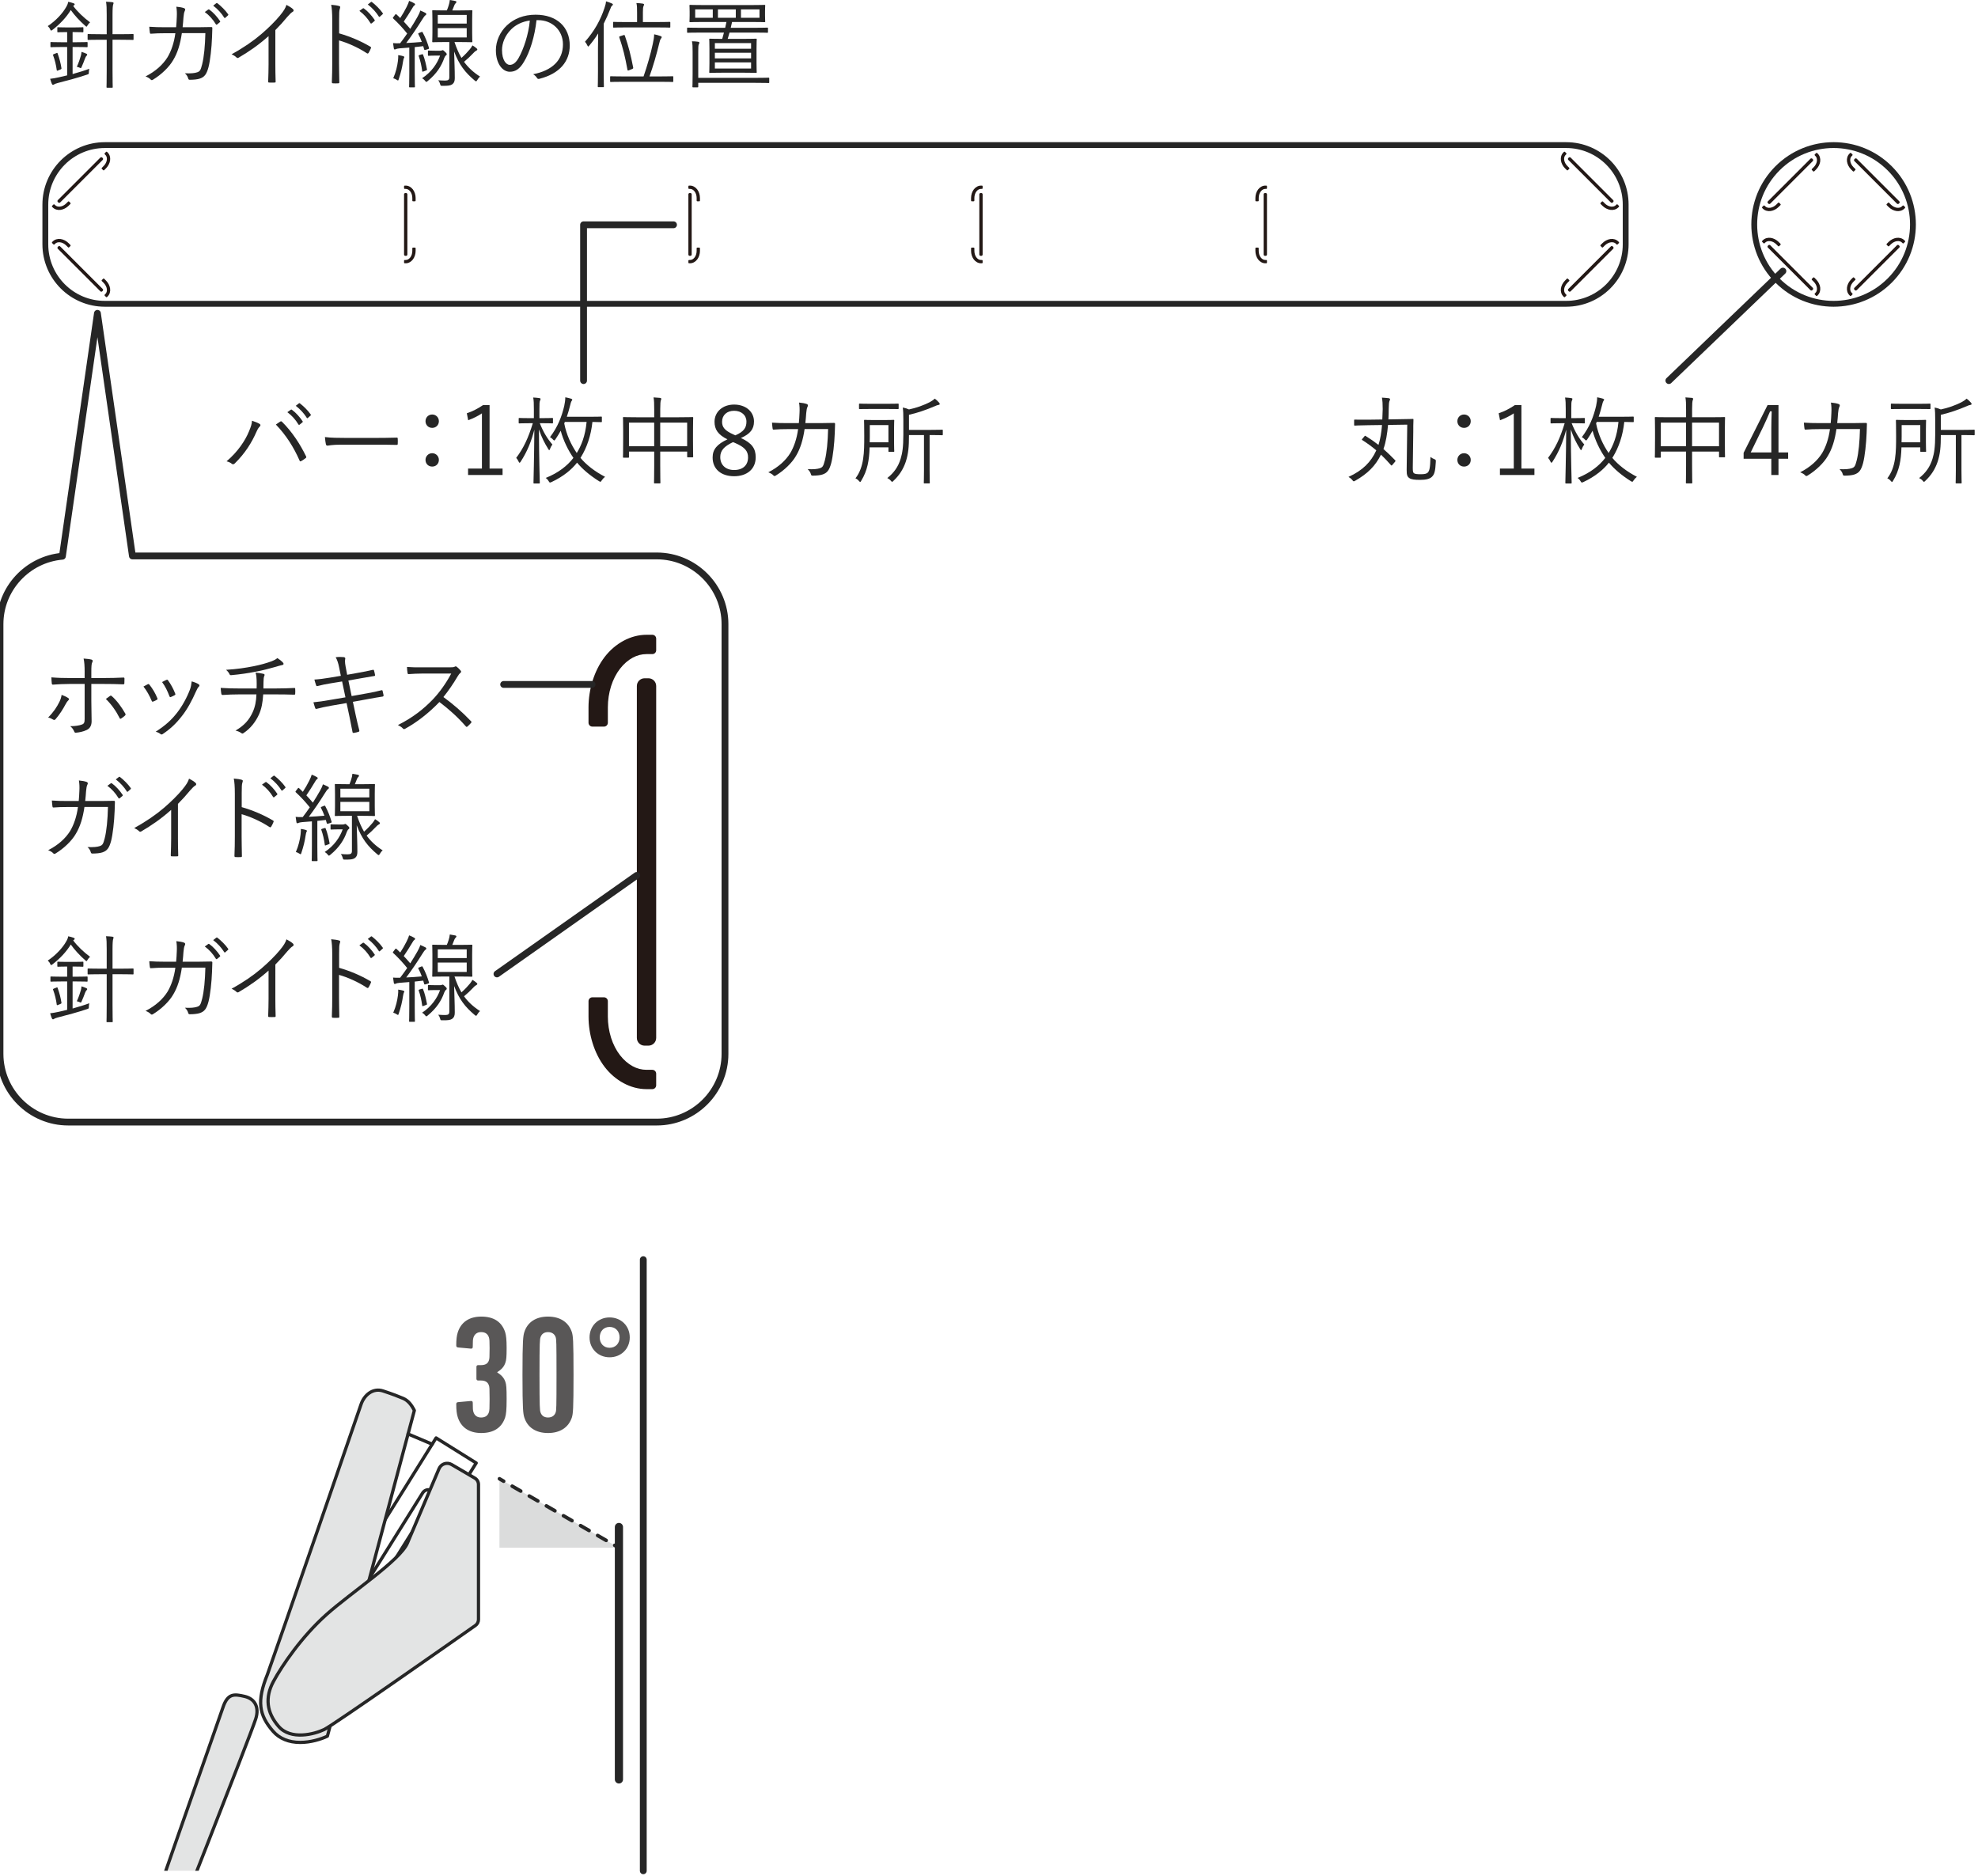 <?xml version="1.0" encoding="utf-8"?>
<!-- Generator: Adobe Illustrator 27.9.0, SVG Export Plug-In . SVG Version: 6.00 Build 0)  -->
<!DOCTYPE svg PUBLIC "-//W3C//DTD SVG 1.1//EN" "http://www.w3.org/Graphics/SVG/1.1/DTD/svg11.dtd">
<svg version="1.1" id="レイヤー_1" xmlns="http://www.w3.org/2000/svg" xmlns:xlink="http://www.w3.org/1999/xlink" x="0px"
	 y="0px" viewBox="0 0 290 275" style="enable-background:new 0 0 290 275;" xml:space="preserve">
<g>
	<g>
		<path style="fill:#231815;" d="M266.413,22.434c-0.04-0.038-0.1-0.038-0.138,0l-0.206,0.206c-0.038,0.038-0.038,0.098,0,0.136l0.102,0.104
			c0.086,0.084,0.148,0.188,0.184,0.31c0.036,0.124,0.048,0.268,0.028,0.42c-0.02,0.15-0.07,0.312-0.152,0.466
			c-0.08,0.156-0.19,0.306-0.316,0.432l-0.274,0.274c-0.038,0.038-0.038,0.1,0,0.136l0.206,0.206c0.038,0.038,0.1,0.038,0.136,0
			l0.274-0.274c0.314-0.312,0.552-0.748,0.608-1.178c0.054-0.43-0.07-0.856-0.35-1.136L266.413,22.434z"/>
		<path style="fill:#231815;" d="M258.564,30.146l-0.206,0.206c-0.038,0.038-0.038,0.098,0,0.136l0.102,0.104
			c0.28,0.28,0.704,0.404,1.136,0.348c0.43-0.056,0.866-0.294,1.178-0.606l0.274-0.274c0.038-0.038,0.038-0.098,0-0.136
			l-0.206-0.206c-0.038-0.038-0.1-0.038-0.138,0l-0.272,0.274c-0.128,0.126-0.278,0.236-0.432,0.316
			c-0.156,0.082-0.316,0.132-0.468,0.152c-0.15,0.02-0.294,0.008-0.418-0.028c-0.122-0.038-0.226-0.098-0.31-0.184l-0.104-0.102
			C258.664,30.108,258.602,30.108,258.564,30.146"/>
		<path style="fill:#231815;" d="M265.435,23.274l-6.238,6.238c-0.076,0.076-0.076,0.198,0,0.274l0.068,0.068
			c0.078,0.076,0.198,0.076,0.276,0l6.238-6.238c0.074-0.074,0.074-0.198,0-0.274l-0.068-0.068
			C265.633,23.198,265.511,23.198,265.435,23.274"/>
		<path style="fill:#231815;" d="M258.358,35.322c-0.038,0.038-0.038,0.1,0,0.138l0.206,0.204c0.038,0.038,0.1,0.038,0.138,0l0.102-0.102
			c0.086-0.086,0.188-0.146,0.312-0.182c0.122-0.036,0.266-0.048,0.416-0.028c0.152,0.018,0.314,0.07,0.47,0.15
			c0.154,0.08,0.304,0.19,0.43,0.318l0.274,0.274c0.038,0.038,0.098,0.038,0.136,0l0.208-0.206c0.038-0.038,0.038-0.1,0-0.138
			l-0.276-0.274c-0.312-0.312-0.748-0.55-1.178-0.606c-0.43-0.056-0.856,0.07-1.136,0.35L258.358,35.322z"/>
		<path style="fill:#231815;" d="M266.07,43.171l0.206,0.206c0.038,0.038,0.098,0.038,0.138,0l0.102-0.104c0.28-0.28,0.404-0.704,0.35-1.134
			c-0.058-0.43-0.294-0.866-0.608-1.178l-0.274-0.274c-0.038-0.038-0.098-0.038-0.136,0l-0.206,0.204
			c-0.038,0.038-0.038,0.1,0,0.138l0.274,0.274c0.126,0.126,0.236,0.276,0.316,0.432c0.08,0.154,0.132,0.314,0.15,0.466
			c0.022,0.152,0.01,0.296-0.026,0.42c-0.036,0.122-0.098,0.226-0.184,0.31l-0.102,0.102
			C266.032,43.071,266.032,43.133,266.07,43.171"/>
		<path style="fill:#231815;" d="M259.197,36.299l6.238,6.238c0.076,0.076,0.198,0.076,0.276,0l0.068-0.068c0.074-0.076,0.074-0.198,0-0.274
			l-6.238-6.238c-0.078-0.076-0.198-0.076-0.276,0l-0.068,0.068C259.121,36.101,259.121,36.223,259.197,36.299"/>
		<path style="fill:#231815;" d="M271.246,43.376c0.038,0.038,0.1,0.038,0.136,0l0.206-0.206c0.038-0.038,0.038-0.098,0-0.136l-0.102-0.104
			c-0.086-0.084-0.146-0.188-0.184-0.31c-0.036-0.124-0.048-0.268-0.026-0.42c0.018-0.15,0.07-0.312,0.15-0.466
			c0.08-0.156,0.192-0.306,0.316-0.432l0.276-0.274c0.036-0.038,0.036-0.1,0-0.136l-0.208-0.206c-0.038-0.038-0.098-0.038-0.136,0
			L271.4,40.96c-0.314,0.312-0.55,0.748-0.606,1.178c-0.056,0.43,0.068,0.856,0.35,1.136L271.246,43.376z"/>
		<path style="fill:#231815;" d="M279.095,35.665l0.206-0.206c0.036-0.038,0.036-0.098,0-0.136l-0.104-0.104
			c-0.28-0.28-0.704-0.404-1.134-0.348c-0.43,0.056-0.866,0.294-1.178,0.606l-0.274,0.274c-0.038,0.038-0.038,0.098,0,0.136
			l0.204,0.206c0.038,0.038,0.1,0.038,0.138,0l0.272-0.274c0.128-0.126,0.278-0.236,0.434-0.316
			c0.154-0.082,0.314-0.132,0.466-0.152s0.296-0.008,0.42,0.028c0.122,0.038,0.226,0.098,0.31,0.184l0.104,0.102
			C278.995,35.703,279.057,35.703,279.095,35.665"/>
		<path style="fill:#231815;" d="M272.222,42.537l6.238-6.238c0.076-0.076,0.076-0.198,0-0.274l-0.068-0.068
			c-0.076-0.076-0.198-0.076-0.274,0l-6.238,6.238c-0.076,0.074-0.076,0.198,0,0.274l0.068,0.068
			C272.024,42.613,272.146,42.613,272.222,42.537"/>
		<path style="fill:#231815;" d="M279.3,30.489c0.038-0.038,0.038-0.1,0-0.138l-0.206-0.204c-0.036-0.038-0.098-0.038-0.136,0l-0.102,0.102
			c-0.086,0.084-0.188,0.146-0.312,0.182c-0.122,0.036-0.266,0.048-0.418,0.028c-0.152-0.018-0.314-0.07-0.468-0.15
			c-0.156-0.08-0.306-0.19-0.432-0.316l-0.274-0.276c-0.038-0.038-0.098-0.038-0.136,0l-0.206,0.206c-0.038,0.038-0.038,0.1,0,0.138
			l0.274,0.274c0.312,0.312,0.748,0.55,1.178,0.606c0.43,0.056,0.856-0.07,1.136-0.35L279.3,30.489z"/>
		<path style="fill:#231815;" d="M271.588,22.64l-0.206-0.206c-0.036-0.038-0.098-0.038-0.136,0l-0.102,0.104
			c-0.282,0.278-0.406,0.704-0.35,1.134c0.058,0.43,0.292,0.866,0.606,1.178l0.274,0.274c0.038,0.038,0.098,0.038,0.136,0
			l0.208-0.204c0.036-0.038,0.036-0.1,0-0.138l-0.276-0.274c-0.124-0.126-0.236-0.276-0.316-0.432
			c-0.08-0.154-0.132-0.314-0.15-0.466c-0.022-0.152-0.01-0.296,0.026-0.42c0.038-0.122,0.098-0.226,0.184-0.31l0.102-0.102
			C271.626,22.74,271.626,22.678,271.588,22.64"/>
		<path style="fill:#231815;" d="M278.46,29.512l-6.238-6.238c-0.076-0.076-0.198-0.076-0.274,0l-0.068,0.068
			c-0.078,0.076-0.078,0.198,0,0.274l6.238,6.238c0.076,0.076,0.198,0.076,0.274,0l0.068-0.068
			C278.536,29.71,278.536,29.588,278.46,29.512"/>
		<path style="fill:none;stroke:#262626;stroke-width:0.856;stroke-linecap:round;stroke-linejoin:round;stroke-miterlimit:10;" d="M277.055,24.679c-4.544-4.544-11.908-4.544-16.452,0c-4.544,4.544-4.544,11.91,0,16.452
			c4.544,4.544,11.908,4.544,16.452,0C281.599,36.589,281.599,29.224,277.055,24.679z"/>
		<path style="fill:#231815;" d="M185.655,38.601c0.054,0,0.098-0.044,0.098-0.096v-0.292c0-0.054-0.044-0.096-0.098-0.096h-0.146
			c-0.12,0-0.236-0.03-0.348-0.092c-0.114-0.062-0.222-0.154-0.314-0.276c-0.094-0.12-0.172-0.27-0.224-0.436
			c-0.054-0.168-0.082-0.352-0.082-0.53v-0.388c0-0.054-0.044-0.096-0.096-0.096h-0.292c-0.054,0-0.096,0.042-0.096,0.096v0.388
			c0,0.442,0.14,0.918,0.404,1.262c0.266,0.344,0.654,0.556,1.048,0.556H185.655z"/>
		<path style="fill:#231815;" d="M185.753,27.598v-0.29c0-0.054-0.042-0.098-0.098-0.098h-0.144c-0.396,0-0.784,0.212-1.05,0.556
			c-0.264,0.344-0.404,0.82-0.404,1.262v0.388c0,0.054,0.042,0.096,0.098,0.096h0.29c0.052,0,0.098-0.042,0.098-0.096v-0.388
			c0-0.178,0.026-0.362,0.08-0.53c0.052-0.166,0.13-0.316,0.224-0.436c0.092-0.122,0.202-0.214,0.314-0.276
			c0.114-0.062,0.23-0.092,0.35-0.092h0.144C185.711,27.694,185.753,27.652,185.753,27.598"/>
		<path style="fill:#231815;" d="M185.753,37.316v-8.822c0-0.108-0.088-0.194-0.194-0.194h-0.096c-0.108,0-0.194,0.086-0.194,0.194v8.822
			c0,0.108,0.086,0.194,0.194,0.194h0.096C185.665,37.51,185.753,37.424,185.753,37.316"/>
		<path style="fill:#231815;" d="M237.355,30.318c0.038-0.038,0.038-0.1,0-0.138l-0.206-0.204c-0.038-0.038-0.1-0.038-0.138,0l-0.102,0.102
			c-0.086,0.086-0.188,0.146-0.312,0.182c-0.122,0.036-0.266,0.048-0.418,0.028c-0.152-0.018-0.312-0.07-0.468-0.15
			c-0.154-0.08-0.304-0.19-0.43-0.316l-0.274-0.276c-0.04-0.038-0.1-0.038-0.138,0l-0.206,0.206c-0.038,0.038-0.038,0.1,0,0.138
			l0.274,0.274c0.312,0.312,0.748,0.55,1.18,0.606c0.43,0.056,0.854-0.07,1.134-0.35L237.355,30.318z"/>
		<path style="fill:#231815;" d="M229.643,22.469l-0.206-0.206c-0.038-0.038-0.1-0.038-0.138,0l-0.102,0.104
			c-0.28,0.28-0.406,0.704-0.35,1.134c0.058,0.43,0.294,0.866,0.606,1.178l0.276,0.274c0.038,0.038,0.098,0.038,0.136,0l0.206-0.204
			c0.038-0.038,0.038-0.1,0-0.138l-0.274-0.274c-0.126-0.126-0.236-0.276-0.318-0.432c-0.08-0.154-0.13-0.314-0.15-0.466
			s-0.008-0.296,0.028-0.42c0.036-0.122,0.098-0.226,0.184-0.31l0.102-0.102C229.681,22.569,229.681,22.507,229.643,22.469"/>
		<path style="fill:#231815;" d="M236.514,29.341l-6.238-6.238c-0.076-0.076-0.198-0.076-0.274,0l-0.068,0.068
			c-0.076,0.076-0.076,0.198,0,0.274l6.238,6.238c0.076,0.076,0.198,0.076,0.274,0l0.068-0.068
			C236.59,29.539,236.59,29.417,236.514,29.341"/>
		<path style="fill:#231815;" d="M237.355,35.493c0.038,0.038,0.038,0.1,0,0.138l-0.206,0.204c-0.038,0.038-0.1,0.038-0.138,0l-0.102-0.102
			c-0.086-0.086-0.188-0.146-0.312-0.182c-0.122-0.036-0.266-0.048-0.418-0.028c-0.152,0.018-0.312,0.07-0.468,0.15
			c-0.154,0.08-0.304,0.19-0.43,0.318l-0.274,0.274c-0.04,0.038-0.1,0.038-0.138,0l-0.206-0.206c-0.038-0.038-0.038-0.1,0-0.138
			l0.274-0.274c0.312-0.312,0.748-0.55,1.18-0.606c0.43-0.056,0.854,0.07,1.134,0.35L237.355,35.493z"/>
		<path style="fill:#231815;" d="M229.643,43.342l-0.206,0.206c-0.038,0.038-0.1,0.038-0.138,0l-0.102-0.104
			c-0.28-0.278-0.406-0.704-0.35-1.134c0.058-0.43,0.294-0.866,0.606-1.178l0.276-0.274c0.038-0.038,0.098-0.038,0.136,0
			l0.206,0.204c0.038,0.038,0.038,0.1,0,0.138l-0.274,0.274c-0.126,0.126-0.236,0.276-0.318,0.432
			c-0.08,0.154-0.13,0.314-0.15,0.466s-0.008,0.296,0.028,0.42c0.036,0.122,0.098,0.226,0.184,0.31l0.102,0.104
			C229.681,43.242,229.681,43.304,229.643,43.342"/>
		<path style="fill:#231815;" d="M236.514,36.47l-6.238,6.238c-0.076,0.076-0.198,0.076-0.274,0l-0.068-0.068
			c-0.076-0.076-0.076-0.198,0-0.274l6.238-6.238c0.076-0.076,0.198-0.076,0.274,0l0.068,0.068
			C236.59,36.272,236.59,36.394,236.514,36.47"/>
		<path style="fill:#231815;" d="M143.97,38.601c0.054,0,0.096-0.044,0.096-0.096v-0.292c0-0.054-0.042-0.096-0.096-0.096h-0.146
			c-0.12,0-0.236-0.03-0.348-0.092c-0.114-0.062-0.222-0.154-0.316-0.276c-0.094-0.12-0.172-0.27-0.224-0.436
			c-0.052-0.168-0.08-0.352-0.08-0.53v-0.388c0-0.054-0.044-0.096-0.098-0.096h-0.29c-0.054,0-0.098,0.042-0.098,0.096v0.388
			c0,0.442,0.142,0.918,0.406,1.262s0.652,0.556,1.048,0.556H143.97z"/>
		<path style="fill:#231815;" d="M144.066,27.598v-0.29c0-0.054-0.044-0.098-0.096-0.098h-0.146c-0.396,0-0.784,0.212-1.05,0.556
			c-0.264,0.344-0.404,0.82-0.404,1.262v0.388c0,0.054,0.042,0.096,0.096,0.096h0.292c0.052,0,0.096-0.042,0.096-0.096v-0.388
			c0-0.178,0.028-0.362,0.082-0.53c0.052-0.166,0.13-0.316,0.222-0.436c0.094-0.122,0.204-0.214,0.316-0.276
			c0.114-0.062,0.23-0.092,0.35-0.092h0.146C144.022,27.694,144.066,27.652,144.066,27.598"/>
		<path style="fill:#231815;" d="M144.066,37.316v-8.822c0-0.108-0.086-0.194-0.194-0.194h-0.096c-0.108,0-0.194,0.086-0.194,0.194v8.822
			c0,0.108,0.086,0.194,0.194,0.194h0.096C143.98,37.51,144.066,37.424,144.066,37.316"/>
		<path style="fill:#231815;" d="M59.337,38.601c-0.054,0-0.096-0.044-0.096-0.096v-0.292c0-0.054,0.042-0.096,0.096-0.096h0.146
			c0.12,0,0.236-0.03,0.348-0.092c0.114-0.062,0.222-0.154,0.316-0.276c0.094-0.12,0.172-0.27,0.224-0.436
			c0.052-0.168,0.08-0.352,0.08-0.53v-0.388c0-0.054,0.044-0.096,0.098-0.096h0.29c0.054,0,0.098,0.042,0.098,0.096v0.388
			c0,0.442-0.14,0.918-0.406,1.262c-0.264,0.344-0.652,0.556-1.048,0.556H59.337z"/>
		<path style="fill:#231815;" d="M59.24,27.598v-0.29c0-0.054,0.044-0.098,0.096-0.098h0.146c0.396,0,0.784,0.212,1.05,0.556
			c0.264,0.344,0.404,0.82,0.404,1.262v0.388c0,0.054-0.042,0.096-0.096,0.096h-0.292c-0.052,0-0.096-0.042-0.096-0.096v-0.388
			c0-0.178-0.028-0.362-0.082-0.53c-0.052-0.166-0.13-0.316-0.222-0.436c-0.094-0.122-0.204-0.214-0.316-0.276
			c-0.114-0.062-0.23-0.092-0.35-0.092h-0.146C59.284,27.694,59.24,27.652,59.24,27.598"/>
		<path style="fill:#231815;" d="M59.24,37.316v-8.822c0-0.108,0.086-0.194,0.194-0.194h0.096c0.108,0,0.194,0.086,0.194,0.194v8.822
			c0,0.108-0.086,0.194-0.194,0.194h-0.096C59.326,37.51,59.24,37.424,59.24,37.316"/>
		<path style="fill:#231815;" d="M7.638,30.318c-0.038-0.038-0.038-0.1,0-0.138l0.206-0.204c0.038-0.038,0.098-0.038,0.136,0l0.104,0.102
			c0.084,0.086,0.188,0.146,0.31,0.182c0.124,0.036,0.268,0.048,0.42,0.028c0.15-0.018,0.312-0.07,0.466-0.15
			c0.156-0.08,0.306-0.19,0.432-0.316l0.274-0.276c0.038-0.038,0.1-0.038,0.136,0l0.206,0.206c0.038,0.038,0.038,0.1,0,0.138
			l-0.274,0.274c-0.312,0.312-0.748,0.55-1.178,0.606c-0.43,0.056-0.856-0.07-1.136-0.35L7.638,30.318z"/>
		<path style="fill:#231815;" d="M15.35,22.469l0.206-0.206c0.038-0.038,0.098-0.038,0.136,0l0.104,0.104c0.28,0.28,0.404,0.704,0.348,1.134
			c-0.056,0.43-0.294,0.866-0.606,1.178l-0.274,0.274c-0.038,0.038-0.098,0.038-0.136,0l-0.206-0.204
			c-0.038-0.038-0.038-0.1,0-0.138l0.274-0.274c0.126-0.126,0.236-0.276,0.316-0.432c0.082-0.154,0.132-0.314,0.152-0.466
			s0.008-0.296-0.028-0.42c-0.038-0.122-0.098-0.226-0.184-0.31l-0.102-0.102C15.312,22.569,15.312,22.507,15.35,22.469"/>
		<path style="fill:#231815;" d="M8.478,29.341l6.238-6.238c0.076-0.076,0.198-0.076,0.274,0l0.068,0.068c0.076,0.076,0.076,0.198,0,0.274
			L8.82,29.683c-0.074,0.076-0.198,0.076-0.274,0l-0.068-0.068C8.402,29.539,8.402,29.417,8.478,29.341"/>
		<path style="fill:#231815;" d="M7.638,35.493c-0.038,0.038-0.038,0.1,0,0.138l0.206,0.204c0.038,0.038,0.098,0.038,0.136,0l0.104-0.102
			c0.084-0.086,0.188-0.146,0.31-0.182c0.124-0.036,0.268-0.048,0.42-0.028c0.15,0.018,0.312,0.07,0.466,0.15
			c0.156,0.08,0.306,0.19,0.432,0.318l0.274,0.274c0.038,0.038,0.1,0.038,0.136,0l0.206-0.206c0.038-0.038,0.038-0.1,0-0.138
			l-0.274-0.274c-0.312-0.312-0.748-0.55-1.178-0.606c-0.43-0.056-0.856,0.07-1.136,0.35L7.638,35.493z"/>
		<path style="fill:#231815;" d="M15.35,43.342l0.206,0.206c0.038,0.038,0.098,0.038,0.136,0l0.104-0.104
			c0.28-0.278,0.404-0.704,0.348-1.134c-0.056-0.43-0.294-0.866-0.606-1.178l-0.274-0.274c-0.038-0.038-0.098-0.038-0.136,0
			l-0.206,0.204c-0.038,0.038-0.038,0.1,0,0.138l0.274,0.274c0.126,0.126,0.236,0.276,0.316,0.432
			c0.082,0.154,0.132,0.314,0.152,0.466s0.008,0.296-0.028,0.42c-0.038,0.122-0.098,0.226-0.184,0.31l-0.102,0.104
			C15.312,43.242,15.312,43.304,15.35,43.342"/>
		<path style="fill:#231815;" d="M8.478,36.47l6.238,6.238c0.076,0.076,0.198,0.076,0.274,0l0.068-0.068c0.076-0.076,0.076-0.198,0-0.274
			L8.82,36.128c-0.074-0.076-0.198-0.076-0.274,0l-0.068,0.068C8.402,36.272,8.402,36.394,8.478,36.47"/>
		<path style="fill:#231815;" d="M101.023,38.601c-0.054,0-0.096-0.044-0.096-0.096v-0.292c0-0.054,0.042-0.096,0.096-0.096h0.146
			c0.12,0,0.236-0.03,0.348-0.092c0.112-0.062,0.222-0.154,0.316-0.276c0.094-0.12,0.172-0.27,0.224-0.436
			c0.052-0.168,0.08-0.352,0.08-0.53v-0.388c0-0.054,0.044-0.096,0.098-0.096h0.29c0.054,0,0.098,0.042,0.098,0.096v0.388
			c0,0.442-0.142,0.918-0.406,1.262s-0.652,0.556-1.048,0.556H101.023z"/>
		<path style="fill:#231815;" d="M100.926,27.598v-0.29c0-0.054,0.044-0.098,0.096-0.098h0.146c0.396,0,0.784,0.212,1.05,0.556
			c0.264,0.344,0.404,0.82,0.404,1.262v0.388c0,0.054-0.042,0.096-0.096,0.096h-0.292c-0.052,0-0.096-0.042-0.096-0.096v-0.388
			c0-0.178-0.028-0.362-0.08-0.53c-0.054-0.166-0.132-0.316-0.224-0.436c-0.094-0.122-0.204-0.214-0.316-0.276
			c-0.114-0.062-0.23-0.092-0.35-0.092h-0.146C100.97,27.694,100.926,27.652,100.926,27.598"/>
		<path style="fill:#231815;" d="M100.926,37.316v-8.822c0-0.108,0.086-0.194,0.194-0.194h0.096c0.108,0,0.194,0.086,0.194,0.194v8.822
			c0,0.108-0.086,0.194-0.194,0.194h-0.096C101.012,37.51,100.926,37.424,100.926,37.316"/>
		<path style="fill:none;stroke:#262626;stroke-width:0.856;stroke-linecap:round;stroke-linejoin:round;stroke-miterlimit:10;" d="M229.621,44.539c4.818,0,8.724-3.906,8.724-8.726 M238.345,35.813v-5.816 M238.345,29.997
			c0-4.818-3.906-8.724-8.724-8.724 M229.621,21.273H15.373 M15.373,21.273c-4.82,0-8.726,3.906-8.726,8.724 M6.647,35.813v-5.816
			 M6.647,35.813c0,4.82,3.906,8.726,8.726,8.726 M229.621,44.539H15.373"/>
	</g>
	<g>
		<path style="fill:#262626;" d="M10.729,0.869c0.63,0.854,1.555,1.723,2.479,2.409c-0.127,0.098-0.267,0.252-0.379,0.448
			c-0.069,0.126-0.098,0.182-0.154,0.182c-0.042,0-0.098-0.056-0.21-0.154c-0.742-0.644-1.583-1.555-2.087-2.283
			c-0.63,1.051-1.625,2.101-2.676,2.9C7.605,4.44,7.549,4.482,7.507,4.482c-0.057,0-0.099-0.056-0.154-0.182
			c-0.07-0.182-0.21-0.35-0.351-0.476c1.177-0.771,2.199-1.891,2.704-2.802C9.888,0.714,9.972,0.476,10,0.266
			c0.28,0.056,0.561,0.126,0.812,0.224c0.084,0.028,0.14,0.084,0.14,0.126c0,0.07-0.027,0.126-0.126,0.182L10.729,0.869z
			 M10.645,10.856c0.854-0.238,1.736-0.504,2.451-0.771c-0.042,0.154-0.057,0.322-0.07,0.504c0,0.28,0,0.266-0.294,0.364
			c-1.19,0.406-2.941,0.882-4.272,1.219c-0.28,0.07-0.462,0.154-0.519,0.196c-0.056,0.042-0.098,0.07-0.168,0.07
			s-0.126-0.042-0.168-0.14c-0.098-0.238-0.182-0.49-0.252-0.743c0.392-0.042,0.784-0.112,1.288-0.224
			c0.337-0.07,0.757-0.168,1.205-0.28V6.892H8.963c-1.064,0-1.387,0.028-1.456,0.028c-0.099,0-0.112-0.014-0.112-0.112V6.275
			c0-0.098,0.014-0.112,0.112-0.112c0.069,0,0.392,0.028,1.456,0.028h0.883V4.707h-0.14c-0.869,0-1.107,0.028-1.191,0.028
			c-0.098,0-0.111-0.014-0.111-0.126V4.104c0-0.098,0.014-0.112,0.111-0.112c0.084,0,0.322,0.028,1.191,0.028h1.232
			c0.854,0,1.093-0.028,1.177-0.028c0.098,0,0.111,0.014,0.111,0.112v0.504c0,0.112-0.014,0.126-0.111,0.126
			c-0.084,0-0.322-0.028-1.177-0.028h-0.294v1.485h0.63c1.064,0,1.387-0.028,1.457-0.028c0.098,0,0.112,0.014,0.112,0.112v0.532
			c0,0.098-0.015,0.112-0.112,0.112c-0.07,0-0.393-0.028-1.457-0.028h-0.63V10.856z M8.236,7.802c0.153-0.07,0.168-0.07,0.21,0.028
			c0.28,0.771,0.448,1.443,0.56,2.144c0.015,0.098,0.028,0.126-0.14,0.21l-0.336,0.14c-0.126,0.056-0.196,0.07-0.21-0.042
			C8.221,9.539,8.053,8.825,7.786,8.11C7.744,8.012,7.759,7.999,7.941,7.915L8.236,7.802z M12.69,8.181
			c-0.07,0.07-0.141,0.154-0.225,0.392c-0.126,0.364-0.322,0.854-0.49,1.219c-0.111,0.238-0.084,0.224-0.28,0.14
			c-0.14-0.07-0.294-0.112-0.434-0.14c0.294-0.645,0.448-1.107,0.603-1.653c0.042-0.154,0.069-0.336,0.084-0.533
			c0.252,0.07,0.532,0.182,0.714,0.267c0.084,0.042,0.126,0.084,0.126,0.126C12.787,8.068,12.76,8.11,12.69,8.181z M19.581,5.743
			c0,0.098-0.014,0.112-0.112,0.112c-0.07,0-0.504-0.028-1.835-0.028h-1.135v4.455c0,1.667,0.028,2.395,0.028,2.465
			c0,0.098-0.014,0.112-0.112,0.112h-0.687c-0.098,0-0.111-0.014-0.111-0.112c0-0.07,0.027-0.798,0.027-2.452V5.827H14.79
			c-1.33,0-1.765,0.028-1.835,0.028c-0.098,0-0.111-0.014-0.111-0.112v-0.63c0-0.112,0.014-0.126,0.111-0.126
			c0.07,0,0.505,0.028,1.835,0.028h0.854V2.171c0-0.995-0.014-1.373-0.098-1.919c0.364,0.014,0.672,0.042,0.938,0.07
			c0.098,0.014,0.168,0.07,0.168,0.126c0,0.07-0.042,0.14-0.07,0.252c-0.042,0.154-0.084,0.504-0.084,1.442v2.872h1.135
			c1.331,0,1.765-0.028,1.835-0.028c0.099,0,0.112,0.014,0.112,0.126V5.743z"/>
		<path style="fill:#262626;" d="M25.822,3.992c0.042-0.518,0.084-0.938,0.098-1.499c0.028-0.533,0.014-1.009-0.07-1.513
			c0.477,0.042,0.841,0.112,1.121,0.21c0.196,0.07,0.238,0.21,0.112,0.434c-0.099,0.182-0.141,0.518-0.183,0.924
			c-0.027,0.49-0.07,0.896-0.126,1.443h2.382c0.602,0,1.176-0.028,1.765-0.028c0.182,0,0.21,0.028,0.21,0.168
			c0,0.308-0.014,0.771-0.042,1.289c-0.056,1.569-0.267,3.46-0.519,4.426c-0.28,1.051-0.603,1.457-1.288,1.681
			c-0.322,0.112-0.911,0.168-1.457,0.168c-0.126,0-0.196-0.056-0.225-0.168c-0.084-0.322-0.237-0.546-0.49-0.785
			c0.869,0.042,1.415-0.014,1.793-0.14c0.406-0.14,0.505-0.28,0.729-1.149c0.28-1.092,0.435-2.759,0.477-4.594h-3.446
			c-0.238,1.625-0.63,2.885-1.261,3.936c-0.574,1.008-1.723,2.129-2.969,2.885c-0.127,0.084-0.238,0.098-0.337-0.014
			c-0.154-0.182-0.448-0.35-0.756-0.462c1.484-0.756,2.549-1.737,3.222-2.815c0.532-0.896,0.952-2.073,1.148-3.516h-1.639
			c-0.631,0-1.247,0.014-1.934,0.07c-0.126,0.014-0.14-0.028-0.168-0.182c-0.028-0.196-0.07-0.561-0.084-0.84
			c0.784,0.056,1.429,0.07,2.171,0.07H25.822z M30.528,1.401c0.057-0.042,0.099-0.042,0.154,0c0.561,0.392,1.177,1.079,1.583,1.695
			c0.042,0.056,0.028,0.112-0.028,0.154L31.83,3.586c-0.07,0.056-0.14,0.042-0.182-0.028c-0.406-0.687-0.995-1.345-1.625-1.793
			L30.528,1.401z M31.704,0.476c0.056-0.042,0.098-0.056,0.154-0.014c0.561,0.434,1.19,1.05,1.597,1.639
			c0.042,0.07,0.028,0.112-0.042,0.168l-0.378,0.336c-0.057,0.056-0.112,0.056-0.168-0.028c-0.351-0.575-0.953-1.261-1.611-1.751
			L31.704,0.476z"/>
		<path style="fill:#262626;" d="M40.369,9.399c0,0.841,0.014,1.639,0.042,2.536c0.014,0.126-0.028,0.168-0.141,0.168
			c-0.252,0.014-0.56,0.014-0.812,0c-0.111,0-0.14-0.042-0.14-0.168c0.028-0.84,0.056-1.681,0.056-2.494V5.295
			c-1.471,1.303-2.843,2.255-4.398,3.166c-0.126,0.07-0.224,0.042-0.321-0.056c-0.183-0.182-0.435-0.322-0.701-0.448
			c1.737-0.953,3.194-1.961,4.356-2.956c1.064-0.911,2.06-1.905,2.718-2.704c0.588-0.714,0.841-1.135,0.967-1.583
			c0.378,0.196,0.756,0.42,0.966,0.63c0.141,0.14,0.112,0.308-0.056,0.392S42.47,2.073,42.12,2.479
			c-0.589,0.714-1.093,1.274-1.751,1.933V9.399z"/>
		<path style="fill:#262626;" d="M49.719,4.889c1.61,0.462,3.166,1.121,4.566,1.947c0.112,0.056,0.14,0.126,0.098,0.224
			c-0.098,0.252-0.224,0.504-0.336,0.686c-0.084,0.112-0.14,0.14-0.266,0.056c-1.303-0.854-2.802-1.513-4.076-1.877v3.25
			c0,0.854,0.027,1.947,0.042,2.858c0.014,0.14-0.028,0.182-0.183,0.182c-0.21,0.014-0.49,0.014-0.714,0
			c-0.154,0-0.196-0.042-0.196-0.196c0.042-0.896,0.056-1.989,0.056-2.844V2.942c0-1.051-0.056-1.765-0.154-2.241
			c0.49,0.042,0.911,0.098,1.163,0.182c0.224,0.056,0.168,0.21,0.098,0.42c-0.084,0.238-0.098,0.658-0.098,1.555V4.889z
			 M53.193,1.233c0.057-0.042,0.099-0.042,0.154,0c0.561,0.392,1.177,1.079,1.583,1.695c0.042,0.056,0.027,0.112-0.028,0.154
			l-0.406,0.336c-0.07,0.056-0.14,0.042-0.182-0.028c-0.406-0.687-0.995-1.345-1.625-1.793L53.193,1.233z M54.369,0.308
			c0.056-0.042,0.098-0.056,0.154-0.014c0.561,0.434,1.19,1.05,1.597,1.639c0.042,0.07,0.028,0.112-0.042,0.168L55.7,2.438
			c-0.057,0.056-0.112,0.056-0.168-0.028c-0.351-0.574-0.953-1.26-1.611-1.751L54.369,0.308z"/>
		<path style="fill:#262626;" d="M61.759,4.707c0.126-0.056,0.168-0.042,0.21,0.042c0.434,0.812,0.687,1.485,0.924,2.27
			c0.028,0.084,0.015,0.14-0.14,0.182l-0.322,0.098c-0.182,0.056-0.21,0.042-0.252-0.084l-0.126-0.448
			c-0.435,0.056-0.841,0.098-1.247,0.14v3.754c0,1.527,0.028,1.961,0.028,2.031c0,0.098-0.014,0.112-0.112,0.112h-0.63
			c-0.099,0-0.112-0.014-0.112-0.112c0-0.07,0.028-0.504,0.028-2.031V6.976c-0.49,0.042-0.967,0.084-1.429,0.112
			c-0.309,0.028-0.421,0.07-0.532,0.112c-0.07,0.028-0.112,0.056-0.169,0.056c-0.069,0-0.126-0.07-0.14-0.168
			c-0.042-0.21-0.07-0.434-0.112-0.771c0.309,0.028,0.547,0.042,0.896,0.028h0.141c0.364-0.477,0.714-0.953,1.036-1.429
			c-0.645-0.798-1.316-1.526-2.045-2.199c-0.084-0.084-0.07-0.112,0.042-0.252l0.224-0.294c0.099-0.126,0.141-0.126,0.211-0.056
			c0.195,0.182,0.378,0.35,0.546,0.532c0.351-0.532,0.658-1.064,0.938-1.625c0.225-0.462,0.309-0.672,0.364-0.896
			c0.266,0.098,0.532,0.224,0.742,0.35c0.099,0.056,0.141,0.098,0.141,0.168c0,0.07-0.042,0.112-0.112,0.154
			c-0.099,0.07-0.154,0.14-0.238,0.294c-0.49,0.812-0.854,1.401-1.316,2.073c0.322,0.336,0.63,0.687,0.952,1.065
			c0.378-0.574,0.715-1.163,1.064-1.765c0.196-0.35,0.322-0.616,0.406-0.924c0.267,0.112,0.547,0.238,0.757,0.35
			c0.084,0.042,0.126,0.098,0.126,0.168c0,0.084-0.042,0.126-0.126,0.182c-0.141,0.112-0.252,0.266-0.477,0.63
			c-0.784,1.247-1.568,2.409-2.339,3.432c0.729-0.028,1.471-0.084,2.283-0.154c-0.141-0.392-0.295-0.756-0.505-1.148
			c-0.042-0.084-0.027-0.112,0.141-0.182L61.759,4.707z M59.209,8.531c-0.042,0.084-0.084,0.28-0.126,0.532
			c-0.112,0.771-0.294,1.569-0.616,2.521c-0.042,0.154-0.07,0.21-0.126,0.21c-0.042,0-0.099-0.042-0.21-0.112
			c-0.112-0.084-0.351-0.182-0.477-0.21c0.406-0.938,0.588-1.779,0.687-2.535c0.042-0.35,0.056-0.588,0.042-0.854
			c0.294,0.042,0.574,0.098,0.7,0.14s0.196,0.084,0.196,0.14C59.28,8.433,59.251,8.46,59.209,8.531z M61.828,7.97
			c0.141-0.042,0.154-0.042,0.196,0.056c0.252,0.603,0.435,1.415,0.574,2.143c0.015,0.098,0.015,0.112-0.182,0.182l-0.294,0.112
			c-0.196,0.07-0.211,0.07-0.225-0.056c-0.098-0.771-0.28-1.555-0.504-2.171c-0.028-0.098-0.028-0.126,0.153-0.182L61.828,7.97z
			 M64.504,7.438c0.14,0,0.238-0.028,0.267-0.042c0.056-0.028,0.084-0.042,0.111-0.042c0.084,0,0.141,0.028,0.351,0.238
			c0.224,0.196,0.266,0.28,0.266,0.35c0,0.084-0.027,0.126-0.111,0.182s-0.154,0.14-0.253,0.378
			c-0.406,1.163-1.092,2.283-2.423,3.376c-0.098,0.084-0.154,0.126-0.21,0.126c-0.057,0-0.112-0.07-0.21-0.196
			c-0.112-0.14-0.253-0.252-0.406-0.336c1.4-0.924,2.227-2.171,2.633-3.32h-0.714c-0.589,0-0.883,0.028-0.953,0.028
			c-0.098,0-0.111-0.014-0.111-0.112V7.522c0-0.098,0.014-0.112,0.111-0.112c0.07,0,0.337,0.028,1.023,0.028H64.504z M66.633,6.164
			c0.294,0.868,0.616,1.639,1.022,2.325C68.16,8.041,68.58,7.592,68.903,7.2c0.14-0.182,0.266-0.35,0.364-0.546
			c0.224,0.126,0.42,0.266,0.574,0.406c0.084,0.07,0.14,0.112,0.14,0.196s-0.069,0.126-0.153,0.168
			c-0.154,0.084-0.28,0.182-0.532,0.462c-0.337,0.364-0.743,0.743-1.261,1.177c0.588,0.812,1.33,1.513,2.353,2.171
			c-0.168,0.126-0.294,0.294-0.406,0.491c-0.084,0.14-0.126,0.196-0.182,0.196s-0.112-0.042-0.196-0.112
			c-1.415-1.191-2.283-2.297-3.025-4.258c0.042,1.541,0.098,2.577,0.098,3.908c0,0.406-0.084,0.714-0.434,0.938
			c-0.253,0.14-0.519,0.196-1.387,0.182c-0.267,0-0.253,0.014-0.337-0.28c-0.056-0.21-0.14-0.378-0.266-0.532
			c0.35,0.028,0.826,0.042,1.009,0.042c0.49,0,0.616-0.14,0.616-0.519V6.164h-0.715c-1.19,0-1.597,0.028-1.681,0.028
			c-0.098,0-0.112-0.014-0.112-0.112c0-0.084,0.028-0.393,0.028-1.303V2.914c0-0.911-0.028-1.232-0.028-1.303
			c0-0.098,0.015-0.112,0.112-0.112c0.084,0,0.49,0.028,1.681,0.028h0.351c0.111-0.266,0.196-0.49,0.266-0.729
			c0.084-0.28,0.141-0.476,0.168-0.798c0.28,0.042,0.574,0.098,0.785,0.14c0.14,0.028,0.182,0.084,0.182,0.154
			c0,0.07-0.042,0.112-0.112,0.182c-0.084,0.084-0.14,0.168-0.182,0.28c-0.112,0.308-0.21,0.546-0.309,0.771h1.163
			c1.19,0,1.583-0.028,1.667-0.028c0.098,0,0.112,0.014,0.112,0.112c0,0.07-0.028,0.392-0.028,1.303v1.863
			c0,0.91,0.028,1.232,0.028,1.303c0,0.098-0.015,0.112-0.112,0.112c-0.084,0-0.477-0.028-1.667-0.028H66.633z M68.426,2.185h-4.244
			V3.46h4.244V2.185z M68.426,4.118h-4.244v1.373h4.244V4.118z"/>
		<path style="fill:#262626;" d="M78.658,2.956c-0.252,2.367-0.967,4.692-1.849,6.122c-0.603,1.022-1.233,1.442-2.06,1.442
			c-1.051,0-2.045-1.148-2.045-3.18c0-1.289,0.588-2.661,1.625-3.628c1.036-0.966,2.438-1.555,4.202-1.555
			c3.138,0,5.001,1.835,5.001,4.51c0,2.283-1.415,4.118-4.455,4.889c-0.168,0.042-0.266,0.014-0.364-0.154
			c-0.084-0.14-0.266-0.35-0.546-0.519c2.773-0.546,4.37-2.045,4.37-4.384c0-2.073-1.61-3.544-3.614-3.544H78.658z M74.947,4.3
			c-0.938,0.925-1.345,2.073-1.345,3.026c0,1.527,0.63,2.185,1.135,2.185c0.476,0,0.896-0.308,1.303-1.022
			c0.714-1.261,1.456-3.432,1.639-5.477C76.585,3.152,75.618,3.628,74.947,4.3z"/>
		<path style="fill:#262626;" d="M87.672,6.92c0-0.532,0.014-1.345,0.028-2.017c-0.393,0.63-0.827,1.219-1.303,1.779
			c-0.07,0.084-0.126,0.14-0.154,0.14c-0.042,0-0.07-0.056-0.126-0.154c-0.112-0.238-0.225-0.42-0.351-0.546
			c1.373-1.569,2.256-3.138,2.857-4.945c0.141-0.392,0.211-0.714,0.225-0.98c0.336,0.098,0.588,0.182,0.854,0.308
			c0.098,0.042,0.154,0.084,0.154,0.154c0,0.084-0.042,0.126-0.126,0.182c-0.084,0.056-0.169,0.21-0.28,0.532
			c-0.267,0.701-0.589,1.401-0.938,2.102v7.003c0,1.485,0.027,2.115,0.027,2.186c0,0.098-0.014,0.112-0.098,0.112h-0.687
			c-0.098,0-0.112-0.014-0.112-0.112c0-0.07,0.028-0.701,0.028-2.186V6.92z M98.71,11.907c0,0.098-0.014,0.112-0.112,0.112
			c-0.07,0-0.546-0.028-1.975-0.028h-5.071c-1.429,0-1.904,0.028-1.989,0.028c-0.098,0-0.111-0.014-0.111-0.112V11.29
			c0-0.098,0.014-0.112,0.111-0.112c0.085,0,0.561,0.028,1.989,0.028h2.802c0.561-1.611,1.051-3.348,1.345-4.734
			c0.14-0.63,0.196-0.995,0.21-1.443c0.351,0.07,0.658,0.154,0.953,0.266c0.111,0.042,0.153,0.084,0.153,0.154
			c0,0.07-0.056,0.126-0.111,0.21c-0.099,0.14-0.169,0.308-0.238,0.644c-0.421,1.737-0.896,3.362-1.443,4.903h1.401
			c1.429,0,1.904-0.028,1.975-0.028c0.099,0,0.112,0.014,0.112,0.112V11.907z M98.276,3.936c0,0.098-0.014,0.112-0.126,0.112
			c-0.07,0-0.546-0.028-1.947-0.028h-4.271c-1.401,0-1.863,0.028-1.934,0.028c-0.098,0-0.112-0.014-0.112-0.112V3.32
			c0-0.098,0.015-0.112,0.112-0.112c0.07,0,0.532,0.028,1.934,0.028h1.471V1.877c0-0.686,0-1.05-0.099-1.429
			c0.379,0.014,0.7,0.042,0.938,0.084c0.099,0.014,0.183,0.056,0.183,0.126c0,0.07-0.028,0.14-0.07,0.224
			c-0.07,0.168-0.098,0.351-0.098,0.896v1.457h1.946c1.401,0,1.877-0.028,1.947-0.028c0.112,0,0.126,0.014,0.126,0.112V3.936z
			 M91.398,5.155c0.127-0.042,0.169-0.042,0.211,0.07c0.546,1.569,0.868,2.843,1.219,4.65c0.027,0.126,0.014,0.168-0.141,0.238
			l-0.448,0.182c-0.196,0.084-0.224,0.056-0.252-0.098c-0.336-1.849-0.645-3.124-1.19-4.721c-0.028-0.098-0.015-0.126,0.168-0.182
			L91.398,5.155z"/>
		<path style="fill:#262626;" d="M112.598,4.692c0,0.098-0.014,0.112-0.111,0.112c-0.085,0-0.532-0.028-1.863-0.028h-3.67
			c-0.084,0.336-0.183,0.644-0.267,0.924h2.325c1.303,0,1.751-0.028,1.821-0.028c0.098,0,0.112,0.014,0.112,0.112
			c0,0.07-0.028,0.392-0.028,1.345v2.115c0,0.953,0.028,1.261,0.028,1.331c0,0.098-0.015,0.112-0.112,0.112
			c-0.07,0-0.519-0.028-1.821-0.028h-3.081c-1.303,0-1.751,0.028-1.835,0.028c-0.099,0-0.112-0.014-0.112-0.112
			c0-0.07,0.028-0.378,0.028-1.331V7.13c0-0.953-0.028-1.275-0.028-1.345c0-0.098,0.014-0.112,0.112-0.112
			c0.084,0,0.518,0.028,1.793,0.028c0.084-0.28,0.168-0.603,0.252-0.924h-3.432c-1.331,0-1.793,0.028-1.863,0.028
			c-0.099,0-0.112-0.014-0.112-0.112V4.16c0-0.098,0.014-0.112,0.112-0.112c0.07,0,0.532,0.028,1.863,0.028h3.613
			c0.07-0.294,0.126-0.588,0.183-0.854h-3.348c-1.387,0-1.877,0.028-1.961,0.028c-0.099,0-0.112-0.014-0.112-0.098
			s0.027-0.266,0.027-0.869V1.681c0-0.588-0.027-0.771-0.027-0.841c0-0.112,0.014-0.126,0.112-0.126
			c0.084,0,0.574,0.028,1.961,0.028h6.976c1.387,0,1.863-0.028,1.947-0.028c0.098,0,0.111,0.014,0.111,0.126
			c0,0.07-0.027,0.252-0.027,0.841v0.602c0,0.603,0.027,0.785,0.027,0.869s-0.014,0.098-0.111,0.098
			c-0.084,0-0.561-0.028-1.947-0.028h-2.802c-0.056,0.28-0.126,0.574-0.196,0.854h3.488c1.331,0,1.778-0.028,1.863-0.028
			c0.098,0,0.111,0,0.111,0.098V4.692z M112.78,12.061c0,0.098-0.015,0.112-0.112,0.112c-0.07,0-0.546-0.028-1.961-0.028h-8.335
			v0.546c0,0.098-0.014,0.112-0.111,0.112h-0.631c-0.098,0-0.112-0.014-0.112-0.112c0-0.084,0.028-0.42,0.028-1.821V7.564
			c0-0.742-0.014-1.106-0.098-1.513c0.336,0,0.63,0.028,0.91,0.07c0.098,0.014,0.182,0.07,0.182,0.126
			c0,0.098-0.042,0.168-0.098,0.28c-0.056,0.14-0.07,0.378-0.07,1.036v3.852h8.335c1.415,0,1.891-0.028,1.961-0.028
			c0.098,0,0.112,0.014,0.112,0.112V12.061z M104.502,1.373h-2.578v1.233h2.578V1.373z M110.118,6.317h-5.309v0.827h5.309V6.317z
			 M110.118,7.732h-5.309v0.826h5.309V7.732z M110.118,9.147h-5.309v0.896h5.309V9.147z M107.877,1.373h-2.619v1.233h2.619V1.373z
			 M111.352,1.373h-2.718v1.233h2.718V1.373z"/>
	</g>
	<g>
		<path style="fill:#262626;" d="M36.496,63.263c0.295-0.714,0.435-1.121,0.448-1.583c0.463,0.154,0.869,0.308,1.107,0.462
			c0.195,0.112,0.153,0.266,0.027,0.392c-0.154,0.154-0.294,0.35-0.49,0.798c-0.672,1.527-1.625,3.096-3.166,4.608
			c-0.14,0.14-0.308,0.168-0.434,0.056c-0.154-0.14-0.435-0.28-0.771-0.364C34.872,66.233,35.964,64.566,36.496,63.263z
			 M41.063,61.82c0.127-0.07,0.183-0.084,0.295,0.028c1.498,1.485,2.675,3.32,3.502,5.029c0.069,0.126,0.069,0.21-0.057,0.294
			c-0.154,0.112-0.406,0.308-0.658,0.434c-0.126,0.07-0.168,0.042-0.224-0.084c-0.854-1.947-1.976-3.726-3.475-5.281
			C40.685,62.072,40.923,61.904,41.063,61.82z M42.632,60.069c0.056-0.042,0.098-0.042,0.154,0c0.56,0.392,1.177,1.079,1.583,1.695
			c0.042,0.056,0.027,0.112-0.028,0.154l-0.406,0.336c-0.07,0.056-0.141,0.042-0.183-0.028c-0.406-0.687-0.994-1.345-1.624-1.793
			L42.632,60.069z M43.809,59.145c0.056-0.042,0.098-0.056,0.154-0.014c0.56,0.434,1.19,1.051,1.597,1.639
			c0.042,0.07,0.027,0.112-0.042,0.168l-0.379,0.336c-0.056,0.056-0.111,0.056-0.168-0.028c-0.35-0.574-0.952-1.261-1.61-1.751
			L43.809,59.145z"/>
		<path style="fill:#262626;" d="M49.909,65.196c-1.219,0-1.807,0.14-1.891,0.14c-0.126,0-0.196-0.056-0.238-0.196
			c-0.056-0.238-0.112-0.687-0.14-1.064c0.854,0.112,1.933,0.126,3.096,0.126h4.3c0.967,0,2.003-0.014,3.067-0.042
			c0.168-0.014,0.21,0.014,0.21,0.168c0.015,0.21,0.015,0.504,0,0.729c0,0.154-0.042,0.182-0.21,0.168
			c-1.05-0.028-2.087-0.028-3.025-0.028H49.909z"/>
		<path style="fill:#262626;" d="M64.345,61.75c0,0.56-0.42,0.98-0.98,0.98s-0.98-0.42-0.98-0.98c0-0.546,0.42-0.981,0.98-0.981
			S64.345,61.204,64.345,61.75z M64.345,67.423c0,0.574-0.42,0.98-0.98,0.98s-0.98-0.406-0.98-0.98c0-0.532,0.42-0.98,0.98-0.98
			S64.345,66.891,64.345,67.423z"/>
		<path style="fill:#262626;" d="M71.778,68.698h1.905v0.938h-5.058v-0.938h2.031v-8.097c-0.532,0.364-1.232,0.714-2.017,1.009l-0.196-1.022
			c0.854-0.28,1.667-0.715,2.381-1.205h0.953V68.698z"/>
		<path style="fill:#262626;" d="M81.072,61.96c0,0.098-0.014,0.112-0.111,0.112c-0.07,0-0.435-0.028-1.556-0.028H79.14
			c0.532,1.331,1.106,2.269,1.849,3.124c-0.126,0.154-0.266,0.42-0.35,0.645c-0.042,0.112-0.07,0.182-0.112,0.182
			s-0.084-0.056-0.14-0.154c-0.575-0.924-0.981-1.723-1.373-2.885c0.014,4.272,0.126,7.592,0.126,7.816
			c0,0.098-0.014,0.112-0.126,0.112h-0.673c-0.111,0-0.126-0.014-0.126-0.112c0-0.224,0.099-3.628,0.126-7.774
			c-0.462,1.765-1.036,3.193-2.017,4.707c-0.057,0.084-0.112,0.14-0.154,0.14s-0.084-0.056-0.126-0.154
			c-0.098-0.224-0.252-0.448-0.364-0.56c1.093-1.457,1.765-2.9,2.438-5.085h-0.393c-1.135,0-1.484,0.028-1.568,0.028
			c-0.099,0-0.112-0.014-0.112-0.112v-0.574c0-0.098,0.014-0.112,0.112-0.112c0.084,0,0.434,0.028,1.568,0.028h0.547v-1.317
			c0-0.84-0.015-1.247-0.099-1.709c0.336,0.014,0.616,0.042,0.896,0.084c0.112,0.014,0.183,0.056,0.183,0.112
			c0,0.112-0.042,0.182-0.084,0.28c-0.07,0.154-0.084,0.406-0.084,1.205v1.345h0.321c1.121,0,1.485-0.028,1.556-0.028
			c0.098,0,0.111,0.014,0.111,0.112V61.96z M85.107,67.129c0.841,1.008,2.06,1.975,3.601,2.773c-0.21,0.168-0.351,0.322-0.49,0.532
			c-0.084,0.14-0.126,0.196-0.196,0.196c-0.042,0-0.099-0.028-0.196-0.084c-1.373-0.868-2.423-1.765-3.222-2.717
			c-0.784,0.995-1.961,2.003-3.74,2.843c-0.112,0.042-0.168,0.07-0.224,0.07c-0.07,0-0.112-0.056-0.196-0.196
			c-0.112-0.196-0.28-0.378-0.435-0.476c1.863-0.743,3.18-1.793,4.062-2.941c-0.771-1.107-1.485-2.563-1.863-3.979
			c-0.224,0.406-0.49,0.841-0.784,1.275c-0.07,0.098-0.126,0.154-0.168,0.154s-0.099-0.056-0.183-0.14
			c-0.126-0.154-0.294-0.266-0.434-0.351c1.148-1.513,1.723-3.025,2.087-4.58c0.098-0.477,0.154-0.854,0.154-1.261
			c0.322,0.056,0.588,0.126,0.826,0.196c0.126,0.042,0.196,0.084,0.196,0.154c0,0.056-0.028,0.098-0.084,0.168
			c-0.099,0.126-0.168,0.406-0.238,0.7c-0.141,0.561-0.294,1.107-0.477,1.639h3.236c1.288,0,1.723-0.028,1.793-0.028
			c0.098,0,0.111,0.014,0.111,0.126v0.574c0,0.098-0.014,0.112-0.111,0.112c-0.057,0-0.406-0.014-1.275-0.028
			c-0.21,1.989-0.812,3.754-1.681,5.155L85.107,67.129z M82.81,61.862l-0.084,0.224c0.322,1.639,0.994,3.096,1.835,4.329
			c0.645-1.051,1.247-2.479,1.442-4.553H82.81z"/>
		<path style="fill:#262626;" d="M101.601,64.313c0,2.199,0.027,2.536,0.027,2.62c0,0.098-0.014,0.112-0.111,0.112h-0.659
			c-0.098,0-0.111-0.014-0.111-0.112v-0.729h-3.95v2.031c0,1.695,0.027,2.451,0.027,2.521c0,0.098-0.014,0.112-0.111,0.112h-0.715
			c-0.098,0-0.112-0.014-0.112-0.112c0-0.07,0.028-0.812,0.028-2.507v-2.045h-3.698v0.785c0,0.098-0.014,0.112-0.111,0.112h-0.659
			c-0.098,0-0.111-0.014-0.111-0.112c0-0.084,0.027-0.435,0.027-2.634v-1.316c0-1.317-0.027-1.709-0.027-1.779
			c0-0.098,0.014-0.112,0.111-0.112c0.07,0,0.575,0.028,1.976,0.028h2.493v-1.121c0-0.91-0.014-1.331-0.098-1.793
			c0.35,0.014,0.687,0.042,0.966,0.07c0.085,0.014,0.169,0.07,0.169,0.126c0,0.084-0.028,0.154-0.07,0.252
			c-0.042,0.126-0.084,0.49-0.084,1.275v1.19h2.745c1.415,0,1.905-0.028,1.976-0.028c0.098,0,0.111,0.014,0.111,0.112
			c0,0.07-0.027,0.448-0.027,1.583V64.313z M95.913,61.96h-3.698v3.46h3.698V61.96z M100.746,61.96h-3.95v3.46h3.95V61.96z"/>
		<path style="fill:#262626;" d="M110.796,67.031c0,1.737-1.274,2.788-3.166,2.788c-1.877,0-3.151-1.023-3.151-2.746
			c0-1.205,0.658-1.947,2.171-2.662c-1.387-0.686-1.891-1.457-1.891-2.577c0-1.429,1.162-2.521,2.871-2.521s2.914,1.037,2.914,2.479
			c0,1.121-0.547,1.821-1.919,2.423C110.249,64.958,110.796,65.771,110.796,67.031z M107.476,64.818
			c-1.345,0.63-1.877,1.261-1.877,2.199c0,1.135,0.785,1.891,2.031,1.891c1.289,0,2.045-0.714,2.045-1.849
			c0-0.896-0.434-1.485-1.904-2.115L107.476,64.818z M107.813,63.823c1.261-0.546,1.625-1.134,1.625-2.003
			c0-0.953-0.743-1.597-1.808-1.597c-1.051,0-1.765,0.63-1.765,1.611c0,0.784,0.378,1.289,1.667,1.863L107.813,63.823z"/>
		<path style="fill:#262626;" d="M117.123,62.03c0.042-0.518,0.084-0.938,0.098-1.499c0.028-0.532,0.015-1.009-0.069-1.513
			c0.476,0.042,0.84,0.112,1.12,0.21c0.196,0.07,0.238,0.21,0.112,0.434c-0.099,0.182-0.141,0.519-0.183,0.925
			c-0.027,0.49-0.069,0.896-0.126,1.442h2.382c0.603,0,1.177-0.028,1.765-0.028c0.183,0,0.21,0.028,0.21,0.168
			c0,0.308-0.014,0.771-0.042,1.289c-0.056,1.569-0.266,3.46-0.519,4.427c-0.279,1.05-0.602,1.457-1.288,1.681
			c-0.322,0.112-0.91,0.168-1.457,0.168c-0.126,0-0.196-0.056-0.224-0.168c-0.084-0.322-0.238-0.546-0.49-0.784
			c0.868,0.042,1.414-0.014,1.793-0.14c0.406-0.14,0.504-0.28,0.728-1.149c0.28-1.092,0.435-2.759,0.477-4.594h-3.445
			c-0.238,1.625-0.631,2.886-1.261,3.936c-0.574,1.009-1.724,2.129-2.97,2.886c-0.126,0.084-0.238,0.098-0.336-0.014
			c-0.154-0.182-0.449-0.35-0.757-0.462c1.484-0.756,2.55-1.737,3.222-2.815c0.532-0.896,0.952-2.073,1.148-3.516h-1.639
			c-0.631,0-1.247,0.014-1.933,0.07c-0.127,0.014-0.141-0.028-0.169-0.182c-0.027-0.196-0.069-0.56-0.084-0.84
			c0.785,0.056,1.429,0.07,2.172,0.07H117.123z"/>
		<path style="fill:#262626;" d="M131.081,64.86c0,0.896,0.028,1.191,0.028,1.275c0,0.098-0.014,0.112-0.112,0.112h-0.63
			c-0.099,0-0.112-0.014-0.112-0.112v-0.546h-2.76c-0.056,1.905-0.322,3.418-1.219,4.875c-0.069,0.126-0.111,0.196-0.168,0.196
			c-0.042,0-0.098-0.056-0.182-0.154c-0.154-0.182-0.336-0.308-0.505-0.378c1.275-1.639,1.289-3.852,1.289-6.206
			c0-1.527-0.028-2.185-0.028-2.255c0-0.098,0.015-0.112,0.112-0.112c0.07,0,0.378,0.028,1.373,0.028h1.471
			c0.98,0,1.288-0.028,1.358-0.028c0.099,0,0.112,0.014,0.112,0.112c0,0.07-0.028,0.406-0.028,1.303V64.86z M131.754,59.859
			c0,0.098-0.015,0.112-0.112,0.112c-0.084,0-0.462-0.014-1.653-0.014h-2.283c-1.19,0-1.582,0.014-1.652,0.014
			c-0.099,0-0.112-0.014-0.112-0.112v-0.574c0-0.098,0.014-0.112,0.112-0.112c0.07,0,0.462,0.028,1.652,0.028h2.283
			c1.191,0,1.569-0.028,1.653-0.028c0.098,0,0.112,0.014,0.112,0.112V59.859z M130.255,62.325h-2.731v1.639
			c0,0.308,0,0.603-0.014,0.882h2.745V62.325z M138.226,63.697c0,0.098-0.015,0.112-0.112,0.112c-0.057,0-0.462-0.028-1.709-0.028
			h-0.112v5.211c0,1.19,0.028,1.695,0.028,1.765c0,0.098-0.015,0.112-0.112,0.112h-0.658c-0.098,0-0.112-0.014-0.112-0.112
			c0-0.07,0.028-0.575,0.028-1.765v-5.211h-2.199c0,1.709-0.084,2.731-0.477,3.936c-0.378,1.093-0.938,1.961-1.793,2.774
			c-0.098,0.098-0.154,0.154-0.21,0.154c-0.042,0-0.084-0.056-0.168-0.154c-0.154-0.182-0.336-0.309-0.532-0.406
			c0.952-0.743,1.61-1.653,1.961-2.844c0.238-0.784,0.393-1.653,0.393-3.502v-2.171c0-0.812-0.015-1.317-0.084-1.821
			c0.321,0.056,0.602,0.14,0.91,0.28c1.009-0.21,2.171-0.603,3.109-1.106c0.28-0.154,0.477-0.294,0.673-0.477
			c0.238,0.168,0.476,0.393,0.645,0.603c0.069,0.084,0.084,0.126,0.084,0.196c0,0.056-0.084,0.112-0.183,0.126
			c-0.154,0.014-0.294,0.07-0.504,0.168c-1.345,0.574-2.578,0.995-3.824,1.274v2.213h3.138c1.247,0,1.652-0.028,1.709-0.028
			c0.098,0,0.112,0.014,0.112,0.112V63.697z"/>
	</g>
	<g>
		<path style="fill:#262626;" d="M9.973,102.319c0.224,0.14,0.182,0.224,0.014,0.392c-0.098,0.098-0.21,0.224-0.378,0.546
			c-0.336,0.644-0.869,1.499-1.443,2.157c-0.126,0.14-0.21,0.182-0.378,0.084c-0.224-0.14-0.477-0.252-0.729-0.308
			c0.827-0.827,1.303-1.583,1.653-2.297c0.154-0.308,0.266-0.645,0.322-1.022C9.384,101.997,9.693,102.137,9.973,102.319z
			 M12.41,98.481c0-0.784-0.042-1.471-0.154-1.933c0.434,0.028,0.91,0.084,1.162,0.154c0.196,0.056,0.225,0.21,0.112,0.392
			s-0.14,0.63-0.14,1.457v0.854h1.82c1.009,0,2.045-0.028,2.872-0.07c0.126-0.014,0.168,0.042,0.168,0.168
			c0,0.196,0,0.435-0.014,0.63c0,0.14-0.028,0.196-0.169,0.196c-0.91-0.042-2.003-0.056-2.899-0.056h-1.778v2.438
			c0,1.19,0.042,2.115,0.042,3.012c0,0.602-0.211,1.05-0.701,1.289c-0.504,0.252-1.162,0.378-1.61,0.406
			c-0.112,0.014-0.196-0.042-0.238-0.168c-0.126-0.308-0.308-0.561-0.588-0.785c0.714,0,1.345-0.098,1.736-0.252
			c0.294-0.112,0.379-0.294,0.379-0.812v-5.127h-2.241c-0.785,0-1.653,0.042-2.396,0.098c-0.126,0.014-0.168-0.056-0.183-0.196
			c-0.014-0.168-0.056-0.603-0.056-0.869c0.994,0.084,1.835,0.098,2.605,0.098h2.27V98.481z M16.136,102.025
			c0.098-0.07,0.168-0.042,0.266,0.042c0.743,0.659,1.388,1.541,1.962,2.536c0.084,0.154,0.056,0.21-0.057,0.322
			c-0.14,0.126-0.35,0.294-0.532,0.406c-0.112,0.07-0.182,0.07-0.238-0.056c-0.476-0.967-1.177-1.989-2.017-2.802
			C15.743,102.305,15.94,102.165,16.136,102.025z"/>
		<path style="fill:#262626;" d="M21.662,100.316c0.111-0.056,0.168-0.028,0.252,0.07c0.462,0.588,0.84,1.205,1.148,1.961
			c0.056,0.14,0.056,0.168-0.07,0.252c-0.182,0.112-0.35,0.182-0.532,0.252c-0.126,0.056-0.182,0-0.224-0.112
			c-0.294-0.7-0.715-1.485-1.205-2.087C21.283,100.512,21.493,100.4,21.662,100.316z M29.142,100.33
			c0.126,0.098,0.141,0.224,0.015,0.336c-0.141,0.126-0.238,0.308-0.406,0.672c-0.603,1.373-1.275,2.619-2.06,3.614
			c-0.868,1.121-1.681,1.891-2.829,2.662c-0.099,0.07-0.225,0.098-0.309,0.014c-0.21-0.168-0.435-0.28-0.729-0.35
			c1.457-0.953,2.27-1.681,3.138-2.788c0.757-0.966,1.457-2.241,1.905-3.446c0.126-0.364,0.182-0.672,0.238-1.148
			C28.455,99.994,28.918,100.162,29.142,100.33z M24.407,99.672c0.098-0.042,0.168-0.028,0.238,0.084
			c0.392,0.532,0.784,1.247,1.051,1.947c0.042,0.112,0.014,0.168-0.099,0.224c-0.154,0.084-0.35,0.182-0.561,0.266
			c-0.098,0.042-0.14,0-0.195-0.126c-0.295-0.771-0.603-1.429-1.079-2.073C24.057,99.84,24.239,99.742,24.407,99.672z"/>
		<path style="fill:#262626;" d="M37.624,100.933c0.015-0.364,0.015-0.896,0-1.247c-0.014-0.35-0.027-0.63-0.153-1.079
			c0.42,0.042,0.896,0.112,1.162,0.182c0.168,0.042,0.196,0.14,0.126,0.28c-0.056,0.112-0.084,0.252-0.098,0.392
			c-0.015,0.182-0.028,0.364-0.028,0.561c0,0.364-0.014,0.588-0.014,0.911h1.862c0.869,0,1.863-0.028,2.647-0.07
			c0.141-0.014,0.154,0.028,0.154,0.168c0.015,0.196,0.015,0.448,0,0.617c0,0.168-0.014,0.196-0.168,0.196
			c-0.883-0.028-1.737-0.042-2.661-0.042h-1.863c-0.07,1.149-0.238,2.115-0.63,2.97c-0.463,1.008-1.205,2.017-2.256,2.704
			c-0.098,0.07-0.168,0.112-0.322,0c-0.237-0.168-0.546-0.308-0.854-0.364c1.359-0.798,2.004-1.611,2.494-2.647
			c0.378-0.798,0.546-1.681,0.574-2.662h-2.592c-0.742,0-1.568,0.028-2.339,0.084c-0.154,0-0.196-0.056-0.225-0.238
			c-0.028-0.196-0.07-0.519-0.084-0.799c0.98,0.07,1.849,0.084,2.689,0.084H37.624z M41.406,97.052
			c0.099,0.098,0.168,0.196,0.168,0.28c0,0.098-0.098,0.168-0.322,0.196c-0.224,0.042-0.56,0.154-0.798,0.224
			c-0.995,0.28-1.934,0.532-2.928,0.714c-1.121,0.224-2.354,0.406-3.642,0.518c-0.141,0.014-0.211-0.07-0.253-0.182
			c-0.084-0.168-0.224-0.378-0.49-0.602c1.695-0.112,2.788-0.28,4.076-0.533c0.98-0.196,1.863-0.448,2.508-0.686
			c0.532-0.21,0.7-0.294,0.938-0.504C40.973,96.674,41.252,96.898,41.406,97.052z"/>
		<path style="fill:#262626;" d="M49.72,97.851c-0.126-0.63-0.266-1.064-0.504-1.499c0.448-0.056,0.925-0.042,1.177-0.014
			c0.196,0.028,0.252,0.126,0.224,0.252c-0.042,0.196-0.07,0.49,0.057,1.148l0.224,1.19l1.625-0.294
			c0.7-0.126,1.484-0.266,2.157-0.434c0.098-0.014,0.126,0.014,0.154,0.098c0.056,0.196,0.111,0.406,0.153,0.659
			c0.015,0.098-0.014,0.14-0.14,0.154c-0.658,0.112-1.484,0.252-2.129,0.364l-1.639,0.294l0.476,2.283l2.34-0.42
			c0.784-0.14,1.442-0.28,2.017-0.434c0.126-0.028,0.154,0,0.183,0.098c0.056,0.21,0.098,0.406,0.14,0.617
			c0.014,0.126-0.042,0.196-0.14,0.21c-0.561,0.084-1.289,0.21-2.046,0.35l-2.311,0.42l0.406,1.919
			c0.168,0.812,0.364,1.597,0.532,2.255c0.027,0.126,0,0.182-0.112,0.224c-0.154,0.056-0.462,0.126-0.672,0.154
			c-0.141,0.028-0.196-0.014-0.211-0.14c-0.111-0.616-0.28-1.457-0.448-2.255l-0.42-1.975l-2.283,0.392
			c-0.826,0.14-1.457,0.294-2.073,0.448c-0.14,0.042-0.21,0.014-0.252-0.126c-0.084-0.238-0.183-0.561-0.252-0.827
			c0.784-0.07,1.499-0.182,2.381-0.336l2.312-0.392l-0.49-2.326l-1.639,0.267c-0.757,0.126-1.457,0.266-1.961,0.406
			c-0.127,0.028-0.169,0-0.211-0.112c-0.069-0.182-0.195-0.616-0.252-0.84c0.729-0.042,1.415-0.14,2.283-0.28l1.597-0.266
			L49.72,97.851z"/>
		<path style="fill:#262626;" d="M65.905,97.837c0.477,0,0.63-0.014,0.799-0.112c0.084-0.056,0.182-0.028,0.279,0.042
			c0.196,0.154,0.406,0.364,0.575,0.574c0.084,0.112,0.056,0.21-0.07,0.322c-0.141,0.112-0.267,0.28-0.406,0.519
			c-0.616,1.05-1.331,2.087-2.073,3.011c1.442,1.051,2.745,2.171,4.021,3.516c0.126,0.112,0.126,0.154,0.014,0.294
			c-0.154,0.182-0.336,0.35-0.504,0.504c-0.099,0.084-0.154,0.084-0.253-0.028c-1.176-1.345-2.507-2.536-3.865-3.558
			c-1.598,1.653-3.278,2.956-5.001,3.908c-0.154,0.084-0.238,0.098-0.351-0.028c-0.182-0.21-0.434-0.35-0.729-0.504
			c2.115-1.051,3.769-2.339,5.155-3.796c0.91-0.967,1.835-2.213,2.661-3.754h-4.216c-0.785,0-1.387,0.042-2.018,0.084
			c-0.126,0-0.14-0.042-0.168-0.154c-0.042-0.196-0.084-0.616-0.084-0.896c0.687,0.056,1.303,0.056,2.171,0.056H65.905z"/>
		<path style="fill:#262626;" d="M11.541,117.434c0.042-0.518,0.084-0.938,0.098-1.499c0.028-0.533,0.014-1.009-0.07-1.513
			c0.477,0.042,0.841,0.112,1.121,0.21c0.196,0.07,0.238,0.21,0.112,0.434c-0.099,0.182-0.141,0.518-0.183,0.924
			c-0.028,0.49-0.07,0.896-0.126,1.443h2.382c0.602,0,1.176-0.028,1.765-0.028c0.182,0,0.21,0.028,0.21,0.168
			c0,0.308-0.014,0.771-0.042,1.289c-0.056,1.569-0.267,3.46-0.519,4.426c-0.28,1.051-0.603,1.457-1.288,1.681
			c-0.322,0.112-0.911,0.168-1.457,0.168c-0.126,0-0.196-0.056-0.225-0.168c-0.084-0.322-0.237-0.546-0.49-0.785
			c0.869,0.042,1.415-0.014,1.793-0.14c0.406-0.14,0.505-0.28,0.729-1.149c0.28-1.092,0.435-2.759,0.477-4.594h-3.446
			c-0.237,1.625-0.63,2.885-1.261,3.936c-0.574,1.008-1.723,2.129-2.969,2.885c-0.127,0.084-0.238,0.098-0.337-0.014
			c-0.153-0.182-0.448-0.35-0.756-0.462c1.484-0.756,2.549-1.737,3.222-2.815c0.532-0.896,0.952-2.073,1.148-3.516H9.79
			c-0.631,0-1.247,0.014-1.934,0.07c-0.126,0.014-0.14-0.028-0.168-0.182c-0.027-0.196-0.07-0.561-0.084-0.84
			c0.784,0.056,1.429,0.07,2.171,0.07H11.541z M16.247,114.842c0.057-0.042,0.099-0.042,0.154,0
			c0.561,0.392,1.177,1.079,1.583,1.695c0.042,0.056,0.028,0.112-0.028,0.154l-0.406,0.336c-0.07,0.056-0.14,0.042-0.182-0.028
			c-0.406-0.687-0.995-1.345-1.625-1.793L16.247,114.842z M17.424,113.917c0.056-0.042,0.099-0.056,0.154-0.014
			c0.561,0.434,1.19,1.05,1.597,1.639c0.042,0.07,0.028,0.112-0.042,0.168l-0.378,0.336c-0.057,0.056-0.112,0.056-0.168-0.028
			c-0.351-0.575-0.953-1.261-1.611-1.751L17.424,113.917z"/>
		<path style="fill:#262626;" d="M26.089,122.84c0,0.841,0.014,1.639,0.042,2.536c0.014,0.126-0.028,0.168-0.141,0.168
			c-0.252,0.014-0.56,0.014-0.812,0c-0.111,0-0.14-0.042-0.14-0.168c0.028-0.84,0.056-1.681,0.056-2.494v-4.146
			c-1.471,1.303-2.843,2.255-4.398,3.166c-0.126,0.07-0.224,0.042-0.321-0.056c-0.183-0.182-0.435-0.322-0.701-0.448
			c1.737-0.953,3.194-1.961,4.356-2.956c1.064-0.911,2.06-1.905,2.718-2.704c0.588-0.714,0.841-1.135,0.967-1.583
			c0.378,0.196,0.756,0.42,0.966,0.63c0.141,0.14,0.112,0.308-0.056,0.392s-0.435,0.336-0.784,0.743
			c-0.589,0.714-1.093,1.274-1.751,1.933V122.84z"/>
		<path style="fill:#262626;" d="M35.439,118.33c1.61,0.462,3.166,1.121,4.566,1.947c0.112,0.056,0.14,0.126,0.098,0.224
			c-0.098,0.252-0.224,0.504-0.336,0.686c-0.084,0.112-0.14,0.14-0.266,0.056c-1.303-0.854-2.802-1.513-4.076-1.877v3.25
			c0,0.854,0.027,1.947,0.042,2.858c0.014,0.14-0.028,0.182-0.183,0.182c-0.21,0.014-0.49,0.014-0.714,0
			c-0.154,0-0.196-0.042-0.196-0.196c0.042-0.896,0.056-1.989,0.056-2.844v-6.233c0-1.051-0.056-1.765-0.154-2.241
			c0.49,0.042,0.911,0.098,1.163,0.182c0.224,0.056,0.168,0.21,0.098,0.42c-0.084,0.238-0.098,0.658-0.098,1.555V118.33z
			 M38.912,114.674c0.056-0.042,0.099-0.042,0.154,0c0.561,0.392,1.177,1.079,1.583,1.695c0.042,0.056,0.027,0.112-0.028,0.154
			l-0.406,0.336c-0.07,0.056-0.14,0.042-0.182-0.028c-0.406-0.687-0.995-1.345-1.625-1.793L38.912,114.674z M40.089,113.75
			c0.056-0.042,0.098-0.056,0.154-0.014c0.561,0.434,1.19,1.05,1.597,1.639c0.042,0.07,0.028,0.112-0.042,0.168l-0.378,0.336
			c-0.057,0.056-0.112,0.056-0.168-0.028c-0.351-0.574-0.953-1.26-1.611-1.751L40.089,113.75z"/>
		<path style="fill:#262626;" d="M47.48,118.148c0.126-0.056,0.168-0.042,0.21,0.042c0.434,0.812,0.687,1.485,0.924,2.27
			c0.028,0.084,0.015,0.14-0.14,0.182l-0.322,0.098c-0.182,0.056-0.21,0.042-0.252-0.084l-0.126-0.448
			c-0.435,0.056-0.841,0.098-1.247,0.14v3.754c0,1.527,0.028,1.961,0.028,2.031c0,0.098-0.014,0.112-0.112,0.112h-0.63
			c-0.099,0-0.112-0.014-0.112-0.112c0-0.07,0.028-0.504,0.028-2.031v-3.684c-0.49,0.042-0.967,0.084-1.429,0.112
			c-0.309,0.028-0.421,0.07-0.532,0.112c-0.07,0.028-0.112,0.056-0.169,0.056c-0.069,0-0.126-0.07-0.14-0.168
			c-0.042-0.21-0.07-0.434-0.112-0.771c0.309,0.028,0.547,0.042,0.896,0.028h0.141c0.364-0.477,0.714-0.953,1.036-1.429
			c-0.645-0.798-1.316-1.526-2.045-2.199c-0.084-0.084-0.07-0.112,0.042-0.252l0.224-0.294c0.099-0.126,0.141-0.126,0.211-0.056
			c0.195,0.182,0.378,0.35,0.546,0.532c0.351-0.532,0.658-1.064,0.938-1.625c0.225-0.462,0.309-0.672,0.364-0.896
			c0.266,0.098,0.532,0.224,0.742,0.35c0.099,0.056,0.141,0.098,0.141,0.168c0,0.07-0.042,0.112-0.112,0.154
			c-0.099,0.07-0.154,0.14-0.238,0.294c-0.49,0.812-0.854,1.401-1.316,2.073c0.322,0.336,0.63,0.687,0.952,1.065
			c0.378-0.574,0.715-1.163,1.064-1.765c0.196-0.35,0.322-0.616,0.406-0.924c0.267,0.112,0.547,0.238,0.757,0.35
			c0.084,0.042,0.126,0.098,0.126,0.168c0,0.084-0.042,0.126-0.126,0.182c-0.141,0.112-0.252,0.266-0.477,0.63
			c-0.784,1.247-1.568,2.409-2.339,3.432c0.729-0.028,1.471-0.084,2.283-0.154c-0.141-0.392-0.295-0.756-0.505-1.148
			c-0.042-0.084-0.027-0.112,0.141-0.182L47.48,118.148z M44.93,121.972c-0.042,0.084-0.084,0.28-0.126,0.532
			c-0.112,0.771-0.294,1.569-0.616,2.521c-0.042,0.154-0.07,0.21-0.126,0.21c-0.042,0-0.099-0.042-0.21-0.112
			c-0.112-0.084-0.351-0.182-0.477-0.21c0.406-0.938,0.588-1.779,0.687-2.535c0.042-0.35,0.056-0.588,0.042-0.854
			c0.294,0.042,0.574,0.098,0.7,0.14S45,121.748,45,121.804C45,121.874,44.972,121.902,44.93,121.972z M47.549,121.412
			c0.141-0.042,0.154-0.042,0.196,0.056c0.252,0.603,0.435,1.415,0.574,2.143c0.015,0.098,0.015,0.112-0.182,0.182l-0.294,0.112
			c-0.196,0.07-0.211,0.07-0.225-0.056c-0.098-0.771-0.28-1.555-0.504-2.171c-0.028-0.098-0.028-0.126,0.153-0.182L47.549,121.412z
			 M50.225,120.879c0.14,0,0.238-0.028,0.267-0.042c0.056-0.028,0.084-0.042,0.111-0.042c0.084,0,0.141,0.028,0.351,0.238
			c0.224,0.196,0.266,0.28,0.266,0.35c0,0.084-0.027,0.126-0.111,0.182s-0.154,0.14-0.253,0.378
			c-0.406,1.163-1.092,2.283-2.423,3.376c-0.098,0.084-0.154,0.126-0.21,0.126c-0.057,0-0.112-0.07-0.21-0.196
			c-0.112-0.14-0.253-0.252-0.406-0.336c1.4-0.924,2.227-2.171,2.633-3.32h-0.714c-0.589,0-0.883,0.028-0.953,0.028
			c-0.098,0-0.111-0.014-0.111-0.112v-0.546c0-0.098,0.014-0.112,0.111-0.112c0.07,0,0.337,0.028,1.023,0.028H50.225z
			 M52.354,119.605c0.294,0.868,0.616,1.639,1.022,2.325c0.505-0.448,0.925-0.896,1.247-1.289c0.14-0.182,0.266-0.35,0.364-0.546
			c0.224,0.126,0.42,0.266,0.574,0.406c0.084,0.07,0.14,0.112,0.14,0.196s-0.069,0.126-0.153,0.168
			c-0.154,0.084-0.28,0.182-0.532,0.462c-0.337,0.364-0.743,0.743-1.261,1.177c0.588,0.812,1.33,1.513,2.353,2.171
			c-0.168,0.126-0.294,0.294-0.406,0.491c-0.084,0.14-0.126,0.196-0.182,0.196s-0.112-0.042-0.196-0.112
			c-1.415-1.191-2.283-2.297-3.025-4.258c0.042,1.541,0.098,2.577,0.098,3.908c0,0.406-0.084,0.714-0.434,0.938
			c-0.253,0.14-0.519,0.196-1.387,0.182c-0.267,0-0.253,0.014-0.337-0.28c-0.056-0.21-0.14-0.378-0.266-0.532
			c0.35,0.028,0.826,0.042,1.009,0.042c0.49,0,0.616-0.14,0.616-0.519v-5.126h-0.715c-1.19,0-1.597,0.028-1.681,0.028
			c-0.098,0-0.112-0.014-0.112-0.112c0-0.084,0.028-0.393,0.028-1.303v-1.863c0-0.911-0.028-1.232-0.028-1.303
			c0-0.098,0.015-0.112,0.112-0.112c0.084,0,0.49,0.028,1.681,0.028h0.351c0.111-0.266,0.196-0.49,0.266-0.729
			c0.084-0.28,0.141-0.476,0.168-0.798c0.28,0.042,0.574,0.098,0.785,0.14c0.14,0.028,0.182,0.084,0.182,0.154
			c0,0.07-0.042,0.112-0.112,0.182c-0.084,0.084-0.14,0.168-0.182,0.28c-0.112,0.308-0.21,0.546-0.309,0.771h1.163
			c1.19,0,1.583-0.028,1.667-0.028c0.098,0,0.112,0.014,0.112,0.112c0,0.07-0.028,0.392-0.028,1.303v1.863
			c0,0.91,0.028,1.232,0.028,1.303c0,0.098-0.015,0.112-0.112,0.112c-0.084,0-0.477-0.028-1.667-0.028H52.354z M54.147,115.626
			h-4.244v1.275h4.244V115.626z M54.147,117.56h-4.244v1.373h4.244V117.56z"/>
	</g>
	<g>
		<path style="fill:#262626;" d="M10.729,137.869c0.63,0.854,1.555,1.723,2.479,2.409c-0.127,0.098-0.267,0.252-0.379,0.448
			c-0.069,0.126-0.098,0.182-0.154,0.182c-0.042,0-0.098-0.056-0.21-0.154c-0.742-0.644-1.583-1.555-2.087-2.283
			c-0.63,1.051-1.625,2.101-2.676,2.9c-0.098,0.07-0.153,0.112-0.195,0.112c-0.057,0-0.099-0.056-0.154-0.182
			c-0.07-0.182-0.21-0.35-0.351-0.476c1.177-0.771,2.199-1.891,2.704-2.802c0.182-0.308,0.266-0.546,0.294-0.756
			c0.28,0.056,0.561,0.126,0.812,0.224c0.084,0.028,0.14,0.084,0.14,0.126c0,0.07-0.027,0.126-0.126,0.182L10.729,137.869z
			 M10.645,147.856c0.854-0.238,1.736-0.504,2.451-0.771c-0.042,0.154-0.057,0.322-0.07,0.504c0,0.28,0,0.266-0.294,0.364
			c-1.19,0.406-2.941,0.882-4.272,1.219c-0.28,0.07-0.462,0.154-0.519,0.196c-0.056,0.042-0.098,0.07-0.168,0.07
			s-0.126-0.042-0.168-0.14c-0.098-0.238-0.182-0.49-0.252-0.743c0.392-0.042,0.784-0.112,1.288-0.224
			c0.337-0.07,0.757-0.168,1.205-0.28v-4.161H8.963c-1.064,0-1.387,0.028-1.456,0.028c-0.099,0-0.112-0.014-0.112-0.112v-0.532
			c0-0.098,0.014-0.112,0.112-0.112c0.069,0,0.392,0.028,1.456,0.028h0.883v-1.485h-0.14c-0.869,0-1.107,0.028-1.191,0.028
			c-0.098,0-0.111-0.014-0.111-0.126v-0.504c0-0.098,0.014-0.112,0.111-0.112c0.084,0,0.322,0.028,1.191,0.028h1.232
			c0.854,0,1.093-0.028,1.177-0.028c0.098,0,0.111,0.014,0.111,0.112v0.504c0,0.112-0.014,0.126-0.111,0.126
			c-0.084,0-0.322-0.028-1.177-0.028h-0.294v1.485h0.63c1.064,0,1.387-0.028,1.457-0.028c0.098,0,0.112,0.014,0.112,0.112v0.532
			c0,0.098-0.015,0.112-0.112,0.112c-0.07,0-0.393-0.028-1.457-0.028h-0.63V147.856z M8.236,144.803
			c0.153-0.07,0.168-0.07,0.21,0.028c0.28,0.771,0.448,1.443,0.56,2.144c0.015,0.098,0.028,0.126-0.14,0.21l-0.336,0.14
			c-0.126,0.056-0.196,0.07-0.21-0.042c-0.099-0.743-0.267-1.457-0.533-2.171c-0.042-0.098-0.027-0.112,0.154-0.196L8.236,144.803z
			 M12.69,145.181c-0.07,0.07-0.141,0.154-0.225,0.392c-0.126,0.364-0.322,0.854-0.49,1.219c-0.111,0.238-0.084,0.224-0.28,0.14
			c-0.14-0.07-0.294-0.112-0.434-0.14c0.294-0.645,0.448-1.107,0.603-1.653c0.042-0.154,0.069-0.336,0.084-0.533
			c0.252,0.07,0.532,0.182,0.714,0.267c0.084,0.042,0.126,0.084,0.126,0.126C12.787,145.069,12.76,145.111,12.69,145.181z
			 M19.581,142.744c0,0.098-0.014,0.112-0.112,0.112c-0.07,0-0.504-0.028-1.835-0.028h-1.135v4.455c0,1.667,0.028,2.395,0.028,2.465
			c0,0.098-0.014,0.112-0.112,0.112h-0.687c-0.098,0-0.111-0.014-0.111-0.112c0-0.07,0.027-0.798,0.027-2.452v-4.468H14.79
			c-1.33,0-1.765,0.028-1.835,0.028c-0.098,0-0.111-0.014-0.111-0.112v-0.63c0-0.112,0.014-0.126,0.111-0.126
			c0.07,0,0.505,0.028,1.835,0.028h0.854v-2.843c0-0.995-0.014-1.373-0.098-1.919c0.364,0.014,0.672,0.042,0.938,0.07
			c0.098,0.014,0.168,0.07,0.168,0.126c0,0.07-0.042,0.14-0.07,0.252c-0.042,0.154-0.084,0.504-0.084,1.442v2.872h1.135
			c1.331,0,1.765-0.028,1.835-0.028c0.099,0,0.112,0.014,0.112,0.126V142.744z"/>
		<path style="fill:#262626;" d="M25.822,140.993c0.042-0.518,0.084-0.938,0.098-1.499c0.028-0.533,0.014-1.009-0.07-1.513
			c0.477,0.042,0.841,0.112,1.121,0.21c0.196,0.07,0.238,0.21,0.112,0.434c-0.099,0.182-0.141,0.518-0.183,0.924
			c-0.027,0.49-0.07,0.896-0.126,1.443h2.382c0.602,0,1.176-0.028,1.765-0.028c0.182,0,0.21,0.028,0.21,0.168
			c0,0.308-0.014,0.771-0.042,1.289c-0.056,1.569-0.267,3.46-0.519,4.426c-0.28,1.051-0.603,1.457-1.288,1.681
			c-0.322,0.112-0.911,0.168-1.457,0.168c-0.126,0-0.196-0.056-0.225-0.168c-0.084-0.322-0.237-0.546-0.49-0.785
			c0.869,0.042,1.415-0.014,1.793-0.14c0.406-0.14,0.505-0.28,0.729-1.149c0.28-1.092,0.435-2.759,0.477-4.594h-3.446
			c-0.238,1.625-0.63,2.885-1.261,3.936c-0.574,1.008-1.723,2.129-2.969,2.885c-0.127,0.084-0.238,0.098-0.337-0.014
			c-0.154-0.182-0.448-0.35-0.756-0.462c1.484-0.756,2.549-1.737,3.222-2.815c0.532-0.896,0.952-2.073,1.148-3.516h-1.639
			c-0.631,0-1.247,0.014-1.934,0.07c-0.126,0.014-0.14-0.028-0.168-0.182c-0.028-0.196-0.07-0.561-0.084-0.84
			c0.784,0.056,1.429,0.07,2.171,0.07H25.822z M30.528,138.401c0.057-0.042,0.099-0.042,0.154,0
			c0.561,0.392,1.177,1.079,1.583,1.695c0.042,0.056,0.028,0.112-0.028,0.154l-0.406,0.336c-0.07,0.056-0.14,0.042-0.182-0.028
			c-0.406-0.687-0.995-1.345-1.625-1.793L30.528,138.401z M31.704,137.477c0.056-0.042,0.098-0.056,0.154-0.014
			c0.561,0.434,1.19,1.05,1.597,1.639c0.042,0.07,0.028,0.112-0.042,0.168l-0.378,0.336c-0.057,0.056-0.112,0.056-0.168-0.028
			c-0.351-0.575-0.953-1.261-1.611-1.751L31.704,137.477z"/>
		<path style="fill:#262626;" d="M40.369,146.399c0,0.841,0.014,1.639,0.042,2.536c0.014,0.126-0.028,0.168-0.141,0.168
			c-0.252,0.014-0.56,0.014-0.812,0c-0.111,0-0.14-0.042-0.14-0.168c0.028-0.84,0.056-1.681,0.056-2.494v-4.146
			c-1.471,1.303-2.843,2.255-4.398,3.166c-0.126,0.07-0.224,0.042-0.321-0.056c-0.183-0.182-0.435-0.322-0.701-0.448
			c1.737-0.953,3.194-1.961,4.356-2.956c1.064-0.911,2.06-1.905,2.718-2.704c0.588-0.714,0.841-1.135,0.967-1.583
			c0.378,0.196,0.756,0.42,0.966,0.63c0.141,0.14,0.112,0.308-0.056,0.392s-0.435,0.336-0.784,0.743
			c-0.589,0.714-1.093,1.274-1.751,1.933V146.399z"/>
		<path style="fill:#262626;" d="M49.719,141.889c1.61,0.462,3.166,1.121,4.566,1.947c0.112,0.056,0.14,0.126,0.098,0.224
			c-0.098,0.252-0.224,0.504-0.336,0.686c-0.084,0.112-0.14,0.14-0.266,0.056c-1.303-0.854-2.802-1.513-4.076-1.877v3.25
			c0,0.854,0.027,1.947,0.042,2.858c0.014,0.14-0.028,0.182-0.183,0.182c-0.21,0.014-0.49,0.014-0.714,0
			c-0.154,0-0.196-0.042-0.196-0.196c0.042-0.896,0.056-1.989,0.056-2.844v-6.233c0-1.051-0.056-1.765-0.154-2.241
			c0.49,0.042,0.911,0.098,1.163,0.182c0.224,0.056,0.168,0.21,0.098,0.42c-0.084,0.238-0.098,0.658-0.098,1.555V141.889z
			 M53.193,138.233c0.057-0.042,0.099-0.042,0.154,0c0.561,0.392,1.177,1.079,1.583,1.695c0.042,0.056,0.027,0.112-0.028,0.154
			l-0.406,0.336c-0.07,0.056-0.14,0.042-0.182-0.028c-0.406-0.687-0.995-1.345-1.625-1.793L53.193,138.233z M54.369,137.309
			c0.056-0.042,0.098-0.056,0.154-0.014c0.561,0.434,1.19,1.05,1.597,1.639c0.042,0.07,0.028,0.112-0.042,0.168l-0.378,0.336
			c-0.057,0.056-0.112,0.056-0.168-0.028c-0.351-0.574-0.953-1.26-1.611-1.751L54.369,137.309z"/>
		<path style="fill:#262626;" d="M61.759,141.707c0.126-0.056,0.168-0.042,0.21,0.042c0.434,0.812,0.687,1.485,0.924,2.27
			c0.028,0.084,0.015,0.14-0.14,0.182l-0.322,0.098c-0.182,0.056-0.21,0.042-0.252-0.084l-0.126-0.448
			c-0.435,0.056-0.841,0.098-1.247,0.14v3.754c0,1.527,0.028,1.961,0.028,2.031c0,0.098-0.014,0.112-0.112,0.112h-0.63
			c-0.099,0-0.112-0.014-0.112-0.112c0-0.07,0.028-0.504,0.028-2.031v-3.684c-0.49,0.042-0.967,0.084-1.429,0.112
			c-0.309,0.028-0.421,0.07-0.532,0.112c-0.07,0.028-0.112,0.056-0.169,0.056c-0.069,0-0.126-0.07-0.14-0.168
			c-0.042-0.21-0.07-0.434-0.112-0.771c0.309,0.028,0.547,0.042,0.896,0.028h0.141c0.364-0.477,0.714-0.953,1.036-1.429
			c-0.645-0.798-1.316-1.526-2.045-2.199c-0.084-0.084-0.07-0.112,0.042-0.252l0.224-0.294c0.099-0.126,0.141-0.126,0.211-0.056
			c0.195,0.182,0.378,0.35,0.546,0.532c0.351-0.532,0.658-1.064,0.938-1.625c0.225-0.462,0.309-0.672,0.364-0.896
			c0.266,0.098,0.532,0.224,0.742,0.35c0.099,0.056,0.141,0.098,0.141,0.168c0,0.07-0.042,0.112-0.112,0.154
			c-0.099,0.07-0.154,0.14-0.238,0.294c-0.49,0.812-0.854,1.401-1.316,2.073c0.322,0.336,0.63,0.687,0.952,1.065
			c0.378-0.574,0.715-1.163,1.064-1.765c0.196-0.35,0.322-0.616,0.406-0.924c0.267,0.112,0.547,0.238,0.757,0.35
			c0.084,0.042,0.126,0.098,0.126,0.168c0,0.084-0.042,0.126-0.126,0.182c-0.141,0.112-0.252,0.266-0.477,0.63
			c-0.784,1.247-1.568,2.409-2.339,3.432c0.729-0.028,1.471-0.084,2.283-0.154c-0.141-0.392-0.295-0.756-0.505-1.148
			c-0.042-0.084-0.027-0.112,0.141-0.182L61.759,141.707z M59.209,145.531c-0.042,0.084-0.084,0.28-0.126,0.532
			c-0.112,0.771-0.294,1.569-0.616,2.521c-0.042,0.154-0.07,0.21-0.126,0.21c-0.042,0-0.099-0.042-0.21-0.112
			c-0.112-0.084-0.351-0.182-0.477-0.21c0.406-0.938,0.588-1.779,0.687-2.535c0.042-0.35,0.056-0.588,0.042-0.854
			c0.294,0.042,0.574,0.098,0.7,0.14s0.196,0.084,0.196,0.14C59.28,145.433,59.251,145.461,59.209,145.531z M61.828,144.971
			c0.141-0.042,0.154-0.042,0.196,0.056c0.252,0.603,0.435,1.415,0.574,2.143c0.015,0.098,0.015,0.112-0.182,0.182l-0.294,0.112
			c-0.196,0.07-0.211,0.07-0.225-0.056c-0.098-0.771-0.28-1.555-0.504-2.171c-0.028-0.098-0.028-0.126,0.153-0.182L61.828,144.971z
			 M64.504,144.438c0.14,0,0.238-0.028,0.267-0.042c0.056-0.028,0.084-0.042,0.111-0.042c0.084,0,0.141,0.028,0.351,0.238
			c0.224,0.196,0.266,0.28,0.266,0.35c0,0.084-0.027,0.126-0.111,0.182s-0.154,0.14-0.253,0.378
			c-0.406,1.163-1.092,2.283-2.423,3.376c-0.098,0.084-0.154,0.126-0.21,0.126c-0.057,0-0.112-0.07-0.21-0.196
			c-0.112-0.14-0.253-0.252-0.406-0.336c1.4-0.924,2.227-2.171,2.633-3.32h-0.714c-0.589,0-0.883,0.028-0.953,0.028
			c-0.098,0-0.111-0.014-0.111-0.112v-0.546c0-0.098,0.014-0.112,0.111-0.112c0.07,0,0.337,0.028,1.023,0.028H64.504z
			 M66.633,143.164c0.294,0.868,0.616,1.639,1.022,2.325c0.505-0.448,0.925-0.896,1.247-1.289c0.14-0.182,0.266-0.35,0.364-0.546
			c0.224,0.126,0.42,0.266,0.574,0.406c0.084,0.07,0.14,0.112,0.14,0.196s-0.069,0.126-0.153,0.168
			c-0.154,0.084-0.28,0.182-0.532,0.462c-0.337,0.364-0.743,0.743-1.261,1.177c0.588,0.812,1.33,1.513,2.353,2.171
			c-0.168,0.126-0.294,0.294-0.406,0.491c-0.084,0.14-0.126,0.196-0.182,0.196s-0.112-0.042-0.196-0.112
			c-1.415-1.191-2.283-2.297-3.025-4.258c0.042,1.541,0.098,2.577,0.098,3.908c0,0.406-0.084,0.714-0.434,0.938
			c-0.253,0.14-0.519,0.196-1.387,0.182c-0.267,0-0.253,0.014-0.337-0.28c-0.056-0.21-0.14-0.378-0.266-0.532
			c0.35,0.028,0.826,0.042,1.009,0.042c0.49,0,0.616-0.14,0.616-0.519v-5.126h-0.715c-1.19,0-1.597,0.028-1.681,0.028
			c-0.098,0-0.112-0.014-0.112-0.112c0-0.084,0.028-0.393,0.028-1.303v-1.863c0-0.911-0.028-1.232-0.028-1.303
			c0-0.098,0.015-0.112,0.112-0.112c0.084,0,0.49,0.028,1.681,0.028h0.351c0.111-0.266,0.196-0.49,0.266-0.729
			c0.084-0.28,0.141-0.476,0.168-0.798c0.28,0.042,0.574,0.098,0.785,0.14c0.14,0.028,0.182,0.084,0.182,0.154
			c0,0.07-0.042,0.112-0.112,0.182c-0.084,0.084-0.14,0.168-0.182,0.28c-0.112,0.308-0.21,0.546-0.309,0.771h1.163
			c1.19,0,1.583-0.028,1.667-0.028c0.098,0,0.112,0.014,0.112,0.112c0,0.07-0.028,0.392-0.028,1.303v1.863
			c0,0.91,0.028,1.232,0.028,1.303c0,0.098-0.015,0.112-0.112,0.112c-0.084,0-0.477-0.028-1.667-0.028H66.633z M68.426,139.186
			h-4.244v1.275h4.244V139.186z M68.426,141.119h-4.244v1.373h4.244V141.119z"/>
	</g>
	<g>
		<path style="fill:#262626;" d="M207.132,68.559c0,0.574,0.042,0.728,0.182,0.826c0.154,0.112,0.49,0.14,0.995,0.14
			c0.561,0,0.883-0.069,1.051-0.28c0.195-0.224,0.336-0.616,0.364-2.255c0.153,0.126,0.336,0.238,0.532,0.309
			c0.266,0.098,0.266,0.14,0.252,0.42c-0.07,1.331-0.196,1.835-0.574,2.186c-0.309,0.308-0.883,0.448-1.709,0.448
			s-1.289-0.057-1.583-0.253c-0.28-0.182-0.42-0.434-0.406-1.19l0.084-6.653l-2.815,0.042c-0.112,1.261-0.309,2.521-0.673,3.53
			c0.589,0.518,1.149,1.064,1.709,1.639c0.084,0.098,0.084,0.112-0.042,0.266l-0.322,0.379c-0.14,0.168-0.168,0.168-0.252,0.069
			c-0.476-0.546-0.952-1.05-1.457-1.526c-0.812,1.652-1.975,2.802-3.781,3.824c-0.099,0.056-0.154,0.084-0.21,0.084
			c-0.057,0-0.112-0.057-0.211-0.183c-0.153-0.196-0.35-0.336-0.56-0.462c2.072-0.938,3.306-2.186,4.076-3.895
			c-0.645-0.546-1.317-1.036-2.046-1.498c-0.098-0.057-0.098-0.07,0.028-0.225l0.309-0.364c0.056-0.07,0.084-0.056,0.154-0.014
			c0.658,0.406,1.288,0.84,1.877,1.303c0.279-0.869,0.434-1.863,0.518-2.914l-2.031,0.028c-1.387,0.014-1.849,0.056-1.946,0.056
			c-0.099,0-0.112-0.014-0.112-0.111v-0.659c0-0.098,0.014-0.111,0.112-0.111c0.098,0,0.56,0.027,1.946,0.014l2.073-0.028
			c0.028-0.504,0.042-1.022,0.057-1.526c0-0.799-0.028-1.177-0.112-1.681c0.336,0.014,0.714,0.056,0.994,0.084
			c0.126,0.027,0.196,0.084,0.196,0.153c0,0.112-0.056,0.183-0.098,0.295c-0.057,0.153-0.084,0.49-0.099,1.135
			c0,0.49-0.014,0.994-0.042,1.526l1.569-0.028c1.415-0.014,1.933-0.042,2.003-0.042c0.084,0,0.098,0.015,0.098,0.112
			c-0.027,0.448-0.027,1.219-0.027,1.751L207.132,68.559z"/>
		<path style="fill:#262626;" d="M215.629,61.751c0,0.56-0.42,0.98-0.98,0.98s-0.98-0.421-0.98-0.98c0-0.547,0.42-0.981,0.98-0.981
			S215.629,61.204,215.629,61.751z M215.629,67.424c0,0.574-0.42,0.98-0.98,0.98s-0.98-0.406-0.98-0.98c0-0.532,0.42-0.98,0.98-0.98
			S215.629,66.892,215.629,67.424z"/>
		<path style="fill:#262626;" d="M223.061,68.698h1.905v0.938h-5.058v-0.938h2.031v-8.097c-0.532,0.364-1.232,0.715-2.017,1.009
			l-0.196-1.022c0.854-0.28,1.667-0.715,2.381-1.205h0.953V68.698z"/>
		<path style="fill:#262626;" d="M232.357,61.961c0,0.098-0.014,0.111-0.111,0.111c-0.07,0-0.435-0.027-1.556-0.027h-0.266
			c0.532,1.33,1.106,2.269,1.849,3.123c-0.126,0.154-0.266,0.421-0.35,0.645c-0.042,0.112-0.07,0.183-0.112,0.183
			s-0.084-0.057-0.14-0.154c-0.575-0.925-0.981-1.723-1.373-2.886c0.014,4.272,0.126,7.592,0.126,7.816
			c0,0.098-0.014,0.112-0.126,0.112h-0.673c-0.111,0-0.126-0.015-0.126-0.112c0-0.225,0.099-3.628,0.126-7.774
			c-0.462,1.765-1.036,3.193-2.017,4.707c-0.057,0.084-0.112,0.14-0.154,0.14s-0.084-0.056-0.126-0.154
			c-0.098-0.224-0.252-0.448-0.364-0.56c1.093-1.457,1.765-2.9,2.438-5.085h-0.393c-1.135,0-1.484,0.027-1.568,0.027
			c-0.099,0-0.112-0.014-0.112-0.111v-0.574c0-0.099,0.014-0.112,0.112-0.112c0.084,0,0.434,0.028,1.568,0.028h0.547v-1.317
			c0-0.84-0.015-1.246-0.099-1.709c0.336,0.015,0.616,0.042,0.896,0.084c0.112,0.015,0.183,0.057,0.183,0.112
			c0,0.112-0.042,0.183-0.084,0.28c-0.07,0.154-0.084,0.406-0.084,1.205v1.345h0.321c1.121,0,1.485-0.028,1.556-0.028
			c0.098,0,0.111,0.014,0.111,0.112V61.961z M236.391,67.13c0.841,1.008,2.06,1.975,3.601,2.773c-0.21,0.168-0.351,0.321-0.49,0.532
			c-0.084,0.14-0.126,0.195-0.196,0.195c-0.042,0-0.099-0.027-0.196-0.084c-1.373-0.868-2.423-1.765-3.222-2.717
			c-0.784,0.994-1.961,2.003-3.74,2.843c-0.112,0.043-0.168,0.07-0.224,0.07c-0.07,0-0.112-0.056-0.196-0.196
			c-0.112-0.195-0.28-0.378-0.435-0.476c1.863-0.743,3.18-1.793,4.062-2.941c-0.771-1.107-1.485-2.563-1.863-3.979
			c-0.224,0.406-0.49,0.841-0.784,1.274c-0.07,0.099-0.126,0.154-0.168,0.154s-0.099-0.056-0.183-0.14
			c-0.126-0.154-0.294-0.267-0.434-0.351c1.148-1.513,1.723-3.025,2.087-4.58c0.098-0.477,0.154-0.854,0.154-1.261
			c0.322,0.056,0.588,0.126,0.826,0.195c0.126,0.042,0.196,0.084,0.196,0.154c0,0.057-0.028,0.099-0.084,0.168
			c-0.099,0.126-0.168,0.406-0.238,0.7c-0.141,0.561-0.294,1.107-0.477,1.64h3.236c1.288,0,1.723-0.028,1.793-0.028
			c0.098,0,0.111,0.014,0.111,0.126v0.574c0,0.099-0.014,0.112-0.111,0.112c-0.057,0-0.406-0.014-1.275-0.028
			c-0.21,1.989-0.812,3.754-1.681,5.155L236.391,67.13z M234.094,61.862l-0.084,0.225c0.322,1.639,0.994,3.096,1.835,4.328
			c0.645-1.051,1.247-2.479,1.442-4.553H234.094z"/>
		<path style="fill:#262626;" d="M252.885,64.313c0,2.199,0.027,2.536,0.027,2.62c0,0.098-0.014,0.111-0.111,0.111h-0.659
			c-0.098,0-0.111-0.014-0.111-0.111v-0.729h-3.95v2.031c0,1.694,0.027,2.451,0.027,2.521c0,0.098-0.014,0.111-0.111,0.111h-0.715
			c-0.098,0-0.112-0.014-0.112-0.111c0-0.07,0.028-0.812,0.028-2.508v-2.045h-3.698v0.784c0,0.098-0.014,0.112-0.111,0.112h-0.659
			c-0.098,0-0.111-0.015-0.111-0.112c0-0.084,0.027-0.435,0.027-2.634v-1.316c0-1.316-0.027-1.709-0.027-1.779
			c0-0.098,0.014-0.111,0.111-0.111c0.07,0,0.575,0.027,1.976,0.027h2.493v-1.12c0-0.91-0.014-1.331-0.098-1.793
			c0.35,0.014,0.687,0.042,0.966,0.07c0.085,0.014,0.169,0.069,0.169,0.126c0,0.084-0.028,0.154-0.07,0.252
			c-0.042,0.126-0.084,0.49-0.084,1.274v1.19h2.745c1.415,0,1.905-0.027,1.976-0.027c0.098,0,0.111,0.014,0.111,0.111
			c0,0.07-0.027,0.448-0.027,1.583V64.313z M247.197,61.961h-3.698v3.46h3.698V61.961z M252.03,61.961h-3.95v3.46h3.95V61.961z"/>
		<path style="fill:#262626;" d="M260.749,66.331h1.415v0.925h-1.415v2.381h-1.051v-2.381h-4.062v-0.869l3.516-7.004h1.597V66.331z
			 M259.698,62.773c0-0.812,0.028-1.556,0.057-2.466h-0.238c-0.336,0.771-0.63,1.485-0.98,2.199l-1.863,3.824h3.025V62.773z"/>
		<path style="fill:#262626;" d="M268.406,62.03c0.042-0.518,0.084-0.938,0.098-1.498c0.028-0.532,0.015-1.009-0.069-1.514
			c0.476,0.043,0.84,0.112,1.12,0.211c0.196,0.069,0.238,0.21,0.112,0.434c-0.099,0.183-0.141,0.519-0.183,0.925
			c-0.027,0.49-0.069,0.896-0.126,1.442h2.382c0.603,0,1.177-0.027,1.765-0.027c0.183,0,0.21,0.027,0.21,0.168
			c0,0.308-0.014,0.771-0.042,1.288c-0.056,1.569-0.266,3.46-0.519,4.427c-0.279,1.051-0.602,1.457-1.288,1.681
			c-0.322,0.112-0.911,0.168-1.457,0.168c-0.126,0-0.196-0.056-0.224-0.168c-0.084-0.322-0.238-0.546-0.49-0.784
			c0.868,0.042,1.414-0.014,1.793-0.14c0.406-0.141,0.504-0.28,0.728-1.149c0.28-1.092,0.435-2.759,0.477-4.594h-3.445
			c-0.238,1.625-0.631,2.886-1.261,3.936c-0.574,1.009-1.724,2.13-2.97,2.886c-0.126,0.084-0.238,0.099-0.337-0.014
			c-0.153-0.183-0.447-0.351-0.756-0.463c1.484-0.756,2.549-1.736,3.222-2.815c0.532-0.896,0.952-2.073,1.148-3.516h-1.639
			c-0.63,0-1.247,0.014-1.933,0.07c-0.127,0.014-0.141-0.028-0.169-0.183c-0.027-0.196-0.069-0.56-0.084-0.84
			c0.785,0.056,1.429,0.069,2.172,0.069H268.406z"/>
		<path style="fill:#262626;" d="M282.364,64.86c0,0.896,0.028,1.19,0.028,1.274c0,0.099-0.014,0.112-0.112,0.112h-0.63
			c-0.099,0-0.112-0.014-0.112-0.112v-0.546h-2.76c-0.056,1.904-0.322,3.418-1.219,4.874c-0.069,0.126-0.111,0.196-0.168,0.196
			c-0.042,0-0.098-0.056-0.182-0.154c-0.154-0.182-0.336-0.308-0.505-0.378c1.275-1.639,1.289-3.852,1.289-6.205
			c0-1.527-0.028-2.186-0.028-2.256c0-0.098,0.015-0.111,0.112-0.111c0.07,0,0.378,0.027,1.373,0.027h1.471
			c0.98,0,1.289-0.027,1.358-0.027c0.099,0,0.112,0.014,0.112,0.111c0,0.07-0.028,0.406-0.028,1.303V64.86z M283.037,59.859
			c0,0.099-0.015,0.112-0.112,0.112c-0.084,0-0.462-0.014-1.653-0.014h-2.283c-1.19,0-1.582,0.014-1.652,0.014
			c-0.099,0-0.112-0.014-0.112-0.112v-0.574c0-0.098,0.014-0.112,0.112-0.112c0.07,0,0.462,0.028,1.652,0.028h2.283
			c1.191,0,1.569-0.028,1.653-0.028c0.098,0,0.112,0.015,0.112,0.112V59.859z M281.538,62.325h-2.731v1.639
			c0,0.308,0,0.603-0.014,0.882h2.745V62.325z M289.509,63.697c0,0.099-0.015,0.112-0.112,0.112c-0.057,0-0.463-0.028-1.709-0.028
			h-0.112v5.211c0,1.19,0.028,1.695,0.028,1.766c0,0.098-0.014,0.111-0.112,0.111h-0.658c-0.098,0-0.112-0.014-0.112-0.111
			c0-0.07,0.028-0.575,0.028-1.766v-5.211h-2.199c0,1.709-0.084,2.731-0.477,3.937c-0.378,1.093-0.938,1.961-1.793,2.773
			c-0.098,0.098-0.154,0.154-0.21,0.154c-0.042,0-0.084-0.057-0.168-0.154c-0.154-0.182-0.336-0.309-0.532-0.406
			c0.952-0.742,1.61-1.653,1.961-2.844c0.238-0.784,0.393-1.652,0.393-3.502v-2.171c0-0.812-0.015-1.316-0.084-1.821
			c0.321,0.057,0.602,0.141,0.91,0.28c1.009-0.21,2.171-0.603,3.109-1.106c0.28-0.154,0.477-0.294,0.673-0.477
			c0.238,0.169,0.476,0.393,0.645,0.603c0.069,0.084,0.084,0.126,0.084,0.196c0,0.056-0.084,0.112-0.183,0.126
			c-0.154,0.014-0.294,0.07-0.504,0.168c-1.345,0.574-2.577,0.995-3.824,1.274v2.214h3.138c1.246,0,1.652-0.028,1.709-0.028
			c0.098,0,0.112,0.014,0.112,0.112V63.697z"/>
	</g>
	<polyline style="fill:none;stroke:#262626;stroke-linecap:round;stroke-linejoin:round;stroke-miterlimit:10;" points="85.558,55.798 85.558,32.956 98.747,32.956 	"/>
	<line style="fill:none;stroke:#262626;stroke-linecap:round;stroke-linejoin:round;stroke-miterlimit:10;" x1="244.677" y1="55.798" x2="261.396" y2="39.746"/>
	<g>
		<g>
			<path style="fill:#231815;" d="M95.638,159.677c0.314,0,0.566-0.254,0.566-0.566v-1.702c0-0.312-0.252-0.566-0.566-0.566h-0.85
				c-0.704,0-1.38-0.174-2.04-0.532c-0.66-0.36-1.3-0.906-1.848-1.614c-0.548-0.708-1-1.58-1.31-2.554
				c-0.308-0.976-0.472-2.052-0.472-3.096v-2.268c0-0.312-0.254-0.566-0.566-0.566H86.85c-0.312,0-0.566,0.254-0.566,0.566v2.268
				c0,2.584,0.822,5.366,2.37,7.378c1.546,2.012,3.82,3.252,6.134,3.252H95.638z"/>
			<path style="fill:#231815;" d="M96.205,95.331v-1.7c0-0.314-0.254-0.568-0.566-0.568h-0.852c-2.314,0-4.586,1.24-6.134,3.252
				c-1.548,2.012-2.37,4.796-2.37,7.378v2.268c0,0.312,0.254,0.566,0.568,0.566h1.7c0.314,0,0.568-0.254,0.568-0.566v-2.268
				c0-1.044,0.164-2.12,0.472-3.096c0.308-0.974,0.762-1.846,1.31-2.554c0.546-0.708,1.188-1.254,1.846-1.614
				c0.66-0.358,1.338-0.532,2.04-0.532h0.852C95.951,95.897,96.205,95.645,96.205,95.331"/>
			<path style="fill:#231815;" d="M96.205,152.165v-51.59c0-0.626-0.508-1.134-1.134-1.134h-0.566c-0.628,0-1.134,0.508-1.134,1.134v51.59
				c0,0.626,0.506,1.134,1.134,1.134h0.566C95.697,153.299,96.205,152.791,96.205,152.165"/>
		</g>
	</g>
	<line style="fill:none;stroke:#262626;stroke-linecap:round;stroke-linejoin:round;stroke-miterlimit:10;" x1="73.843" y1="100.344" x2="86.804" y2="100.344"/>
	<line style="fill:none;stroke:#262626;stroke-linecap:round;stroke-linejoin:round;stroke-miterlimit:10;" x1="72.862" y1="142.789" x2="93.35" y2="128.344"/>
	<g>
		<path style="fill:#595757;" d="M94.314,189.437v74.834V189.437z"/>
		<line style="fill:none;stroke:#262626;stroke-linecap:round;stroke-linejoin:round;stroke-miterlimit:10;" x1="94.314" y1="184.676" x2="94.314" y2="274.271"/>
		<g>
			<polygon style="fill:#DBDCDC;" points="73.225,226.915 90.743,226.915 73.225,216.799 			"/>
			<path style="fill:#595757;" d="M90.743,260.876V223.87V260.876z"/>
			<line style="fill:none;stroke:#262626;stroke-width:1.2;stroke-linecap:round;stroke-linejoin:round;stroke-miterlimit:10;" x1="90.743" y1="223.87" x2="90.743" y2="260.876"/>
			<line style="fill:none;stroke:#262626;stroke-width:0.524;stroke-linecap:round;stroke-linejoin:round;" x1="90.743" y1="226.914" x2="90.125" y2="226.557"/>
			<line style="fill:none;stroke:#262626;stroke-width:0.524;stroke-linecap:round;stroke-linejoin:round;stroke-dasharray:1.446,1.446;" x1="88.872" y1="225.834" x2="74.47" y2="217.521"/>
			<line style="fill:none;stroke:#262626;stroke-width:0.524;stroke-linecap:round;stroke-linejoin:round;" x1="73.844" y1="217.157" x2="73.226" y2="216.799"/>
		</g>
		<g>
			<defs>
				<rect id="SVGID_1_" x="12.486" y="189.438" width="85.088" height="84.834"/>
			</defs>
			<clipPath id="SVGID_00000173155109827026421350000013072431626728977300_">
				<use xlink:href="#SVGID_1_"  style="overflow:visible;"/>
			</clipPath>
			<path style="clip-path:url(#SVGID_00000173155109827026421350000013072431626728977300_);fill:#E3E4E4;" d="M37.497,251.993
				c0.538-1.706-0.118-2.936-1.644-3.29c-1.528-0.352-2.468-0.47-3.174,1.646c-0.704,2.114-12.924,36.698-13.042,37.56
				c-0.118,0.862-0.236,1.802,1.056,2.036c1.294,0.236,2.116-0.116,2.586-1.408C23.749,287.245,36.725,254.437,37.497,251.993"/>
			
				<path style="clip-path:url(#SVGID_00000173155109827026421350000013072431626728977300_);fill:none;stroke:#262626;stroke-width:0.476;stroke-linecap:round;stroke-linejoin:round;stroke-miterlimit:10;" d="
				M49.657,240.211c0.404,0.252,0.962,0.096,1.24-0.346l12.538-20.068c0.278-0.446,0.176-1.016-0.23-1.268
				c-0.404-0.252-0.962-0.096-1.24,0.348l-12.538,20.068C49.149,239.389,49.251,239.959,49.657,240.211z M52.597,242.049
				l17.222-27.564l-5.88-3.674l-17.222,27.564L52.597,242.049z M37.497,251.993c0.538-1.706-0.118-2.936-1.644-3.29
				c-1.528-0.352-2.468-0.47-3.174,1.646c-0.704,2.114-12.924,36.698-13.042,37.56c-0.118,0.862-0.236,1.802,1.056,2.036
				c1.294,0.236,2.116-0.116,2.586-1.408C23.749,287.245,36.725,254.437,37.497,251.993z"/>
			<path style="clip-path:url(#SVGID_00000173155109827026421350000013072431626728977300_);fill:#E3E4E4;" d="M48,254.535
				l12.748-47.748c-0.38-0.762-0.888-1.46-1.652-1.778c-0.762-0.318-1.398-0.574-2.922-1.08c-1.526-0.51-2.796,0.634-3.242,1.968
				c-0.444,1.336-12.456,36.096-13.726,39.592c-1.588,3.908-1.24,5.964,0.836,8.338c0.928,1.064,2.304,1.626,3.976,1.626
				C45.544,255.453,47.074,254.979,48,254.535"/>
			
				<path style="clip-path:url(#SVGID_00000173155109827026421350000013072431626728977300_);fill:none;stroke:#262626;stroke-width:0.476;stroke-linecap:round;stroke-linejoin:round;stroke-miterlimit:10;" d="
				M48,254.535l12.748-47.748c-0.38-0.762-0.888-1.46-1.652-1.778c-0.762-0.318-1.398-0.574-2.922-1.08
				c-1.526-0.51-2.796,0.634-3.242,1.968c-0.444,1.336-12.456,36.096-13.726,39.592c-1.588,3.908-1.24,5.964,0.836,8.338
				c0.928,1.064,2.304,1.626,3.976,1.626C45.544,255.453,47.074,254.979,48,254.535"/>
			<path style="clip-path:url(#SVGID_00000173155109827026421350000013072431626728977300_);fill:#E3E4E4;" d="M70.153,217.64
				v19.788c0,0.352-0.166,0.68-0.456,0.882c-3.086,2.166-20.832,14.612-22.166,15.25c-1.462,0.7-4.894,1.588-6.674-0.446
				c-1.778-2.034-2.032-4.258-0.762-6.608c1.272-2.352,4.13-6.546,7.752-9.788c3.622-3.24,10.804-7.942,11.884-10.484
				c0.83-1.954,3.462-8.15,4.636-10.912c0.308-0.722,1.174-1.004,1.85-0.606l3.4,1.988C69.949,216.9,70.153,217.256,70.153,217.64"
				/>
			
				<path style="clip-path:url(#SVGID_00000173155109827026421350000013072431626728977300_);fill:none;stroke:#262626;stroke-width:0.476;stroke-linecap:round;stroke-linejoin:round;stroke-miterlimit:10;" d="
				M63.365,211.73l-3.536-1.498 M70.153,217.64v19.788c0,0.352-0.166,0.68-0.456,0.882c-3.086,2.166-20.832,14.612-22.166,15.25
				c-1.462,0.7-4.894,1.588-6.674-0.446c-1.778-2.034-2.032-4.258-0.762-6.608c1.272-2.352,4.13-6.546,7.752-9.788
				c3.622-3.24,10.804-7.942,11.884-10.484c0.83-1.954,3.462-8.15,4.636-10.912c0.308-0.722,1.174-1.004,1.85-0.606l3.4,1.988
				C69.949,216.9,70.153,217.256,70.153,217.64z"/>
			<path style="clip-path:url(#SVGID_00000173155109827026421350000013072431626728977300_);fill:#595757;" d="M66.892,205.861
				c0-0.172,0.072-0.268,0.246-0.294l1.88-0.17c0.172-0.024,0.294,0.05,0.294,0.244c0,0.906,0.024,1.126,0.098,1.37
				c0.172,0.514,0.538,0.808,1.126,0.808c0.61,0,0.978-0.27,1.148-0.784c0.074-0.244,0.098-0.512,0.098-1.932
				c0-1.566-0.024-1.786-0.098-1.98c-0.17-0.538-0.588-0.732-1.222-0.732h-0.368c-0.146,0-0.244-0.1-0.244-0.246v-1.762
				c0-0.146,0.098-0.244,0.244-0.244h0.368c0.634,0,1.052-0.172,1.222-0.708c0.074-0.196,0.098-0.442,0.098-1.786
				c0-1.052-0.024-1.322-0.098-1.564c-0.17-0.516-0.538-0.784-1.148-0.784c-0.588,0-0.954,0.294-1.126,0.806
				c-0.074,0.246-0.098,0.466-0.098,1.372c0,0.194-0.122,0.266-0.294,0.244l-1.88-0.172c-0.174-0.026-0.246-0.122-0.246-0.294
				c0-0.878,0.072-1.442,0.22-1.908c0.464-1.468,1.636-2.322,3.448-2.322c1.882,0,3.008,0.808,3.498,2.274
				c0.146,0.464,0.22,1.1,0.22,2.348c0,1.322-0.052,1.736-0.172,2.102c-0.196,0.636-0.612,1.052-1.198,1.418v0.05
				c0.586,0.368,1.002,0.782,1.198,1.418c0.12,0.368,0.172,0.784,0.172,2.47c0,1.614-0.074,2.252-0.22,2.716
				c-0.49,1.466-1.64,2.274-3.498,2.274c-1.812,0-2.984-0.856-3.448-2.324C66.964,207.305,66.892,206.741,66.892,205.861"/>
			<path style="clip-path:url(#SVGID_00000173155109827026421350000013072431626728977300_);fill:#595757;" d="M76.602,201.556
				c0-5.134,0.098-5.696,0.27-6.258c0.464-1.468,1.712-2.276,3.472-2.276c1.762,0,3.008,0.808,3.498,2.276
				c0.17,0.562,0.244,1.124,0.244,6.258c0,5.136-0.074,5.7-0.244,6.262c-0.49,1.466-1.736,2.274-3.498,2.274
				c-1.76,0-3.008-0.808-3.472-2.274C76.7,207.256,76.602,206.692,76.602,201.556 M80.344,207.818c0.612,0,0.98-0.318,1.126-0.758
				c0.098-0.318,0.122-0.636,0.122-5.504c0-4.864-0.024-5.182-0.122-5.502c-0.146-0.44-0.514-0.756-1.126-0.756
				c-0.61,0-0.952,0.316-1.098,0.756c-0.1,0.32-0.148,0.638-0.148,5.502c0,4.868,0.048,5.186,0.148,5.504
				C79.392,207.5,79.734,207.818,80.344,207.818"/>
			<path style="clip-path:url(#SVGID_00000173155109827026421350000013072431626728977300_);fill:#595757;" d="M86.435,196.079
				c0-1.688,1.272-2.934,2.936-2.934c1.688,0,2.96,1.246,2.96,2.934c0,1.662-1.272,2.91-2.96,2.91
				C87.707,198.989,86.435,197.741,86.435,196.079 M90.837,196.079c0-0.906-0.586-1.54-1.466-1.54c-0.858,0-1.442,0.634-1.442,1.54
				c0,0.88,0.584,1.516,1.442,1.516C90.251,197.595,90.837,196.959,90.837,196.079"/>
		</g>
	</g>
	<g>
		<g>
			<path style="fill:none;stroke:#262626;stroke-linecap:round;stroke-linejoin:round;stroke-miterlimit:10;" d="M96.292,81.504H19.414l-5.129-35.566L9.15,81.547C4.045,81.983,0,86.291,0,91.504v63c0,5.5,4.5,10,10,10
				h86.292c5.5,0,10-4.5,10-10v-63C106.292,86.004,101.792,81.504,96.292,81.504z"/>
		</g>
	</g>
</g>
<g>
</g>
<g>
</g>
<g>
</g>
<g>
</g>
<g>
</g>
<g>
</g>
<g>
</g>
<g>
</g>
<g>
</g>
<g>
</g>
<g>
</g>
<g>
</g>
<g>
</g>
<g>
</g>
<g>
</g>
</svg>
